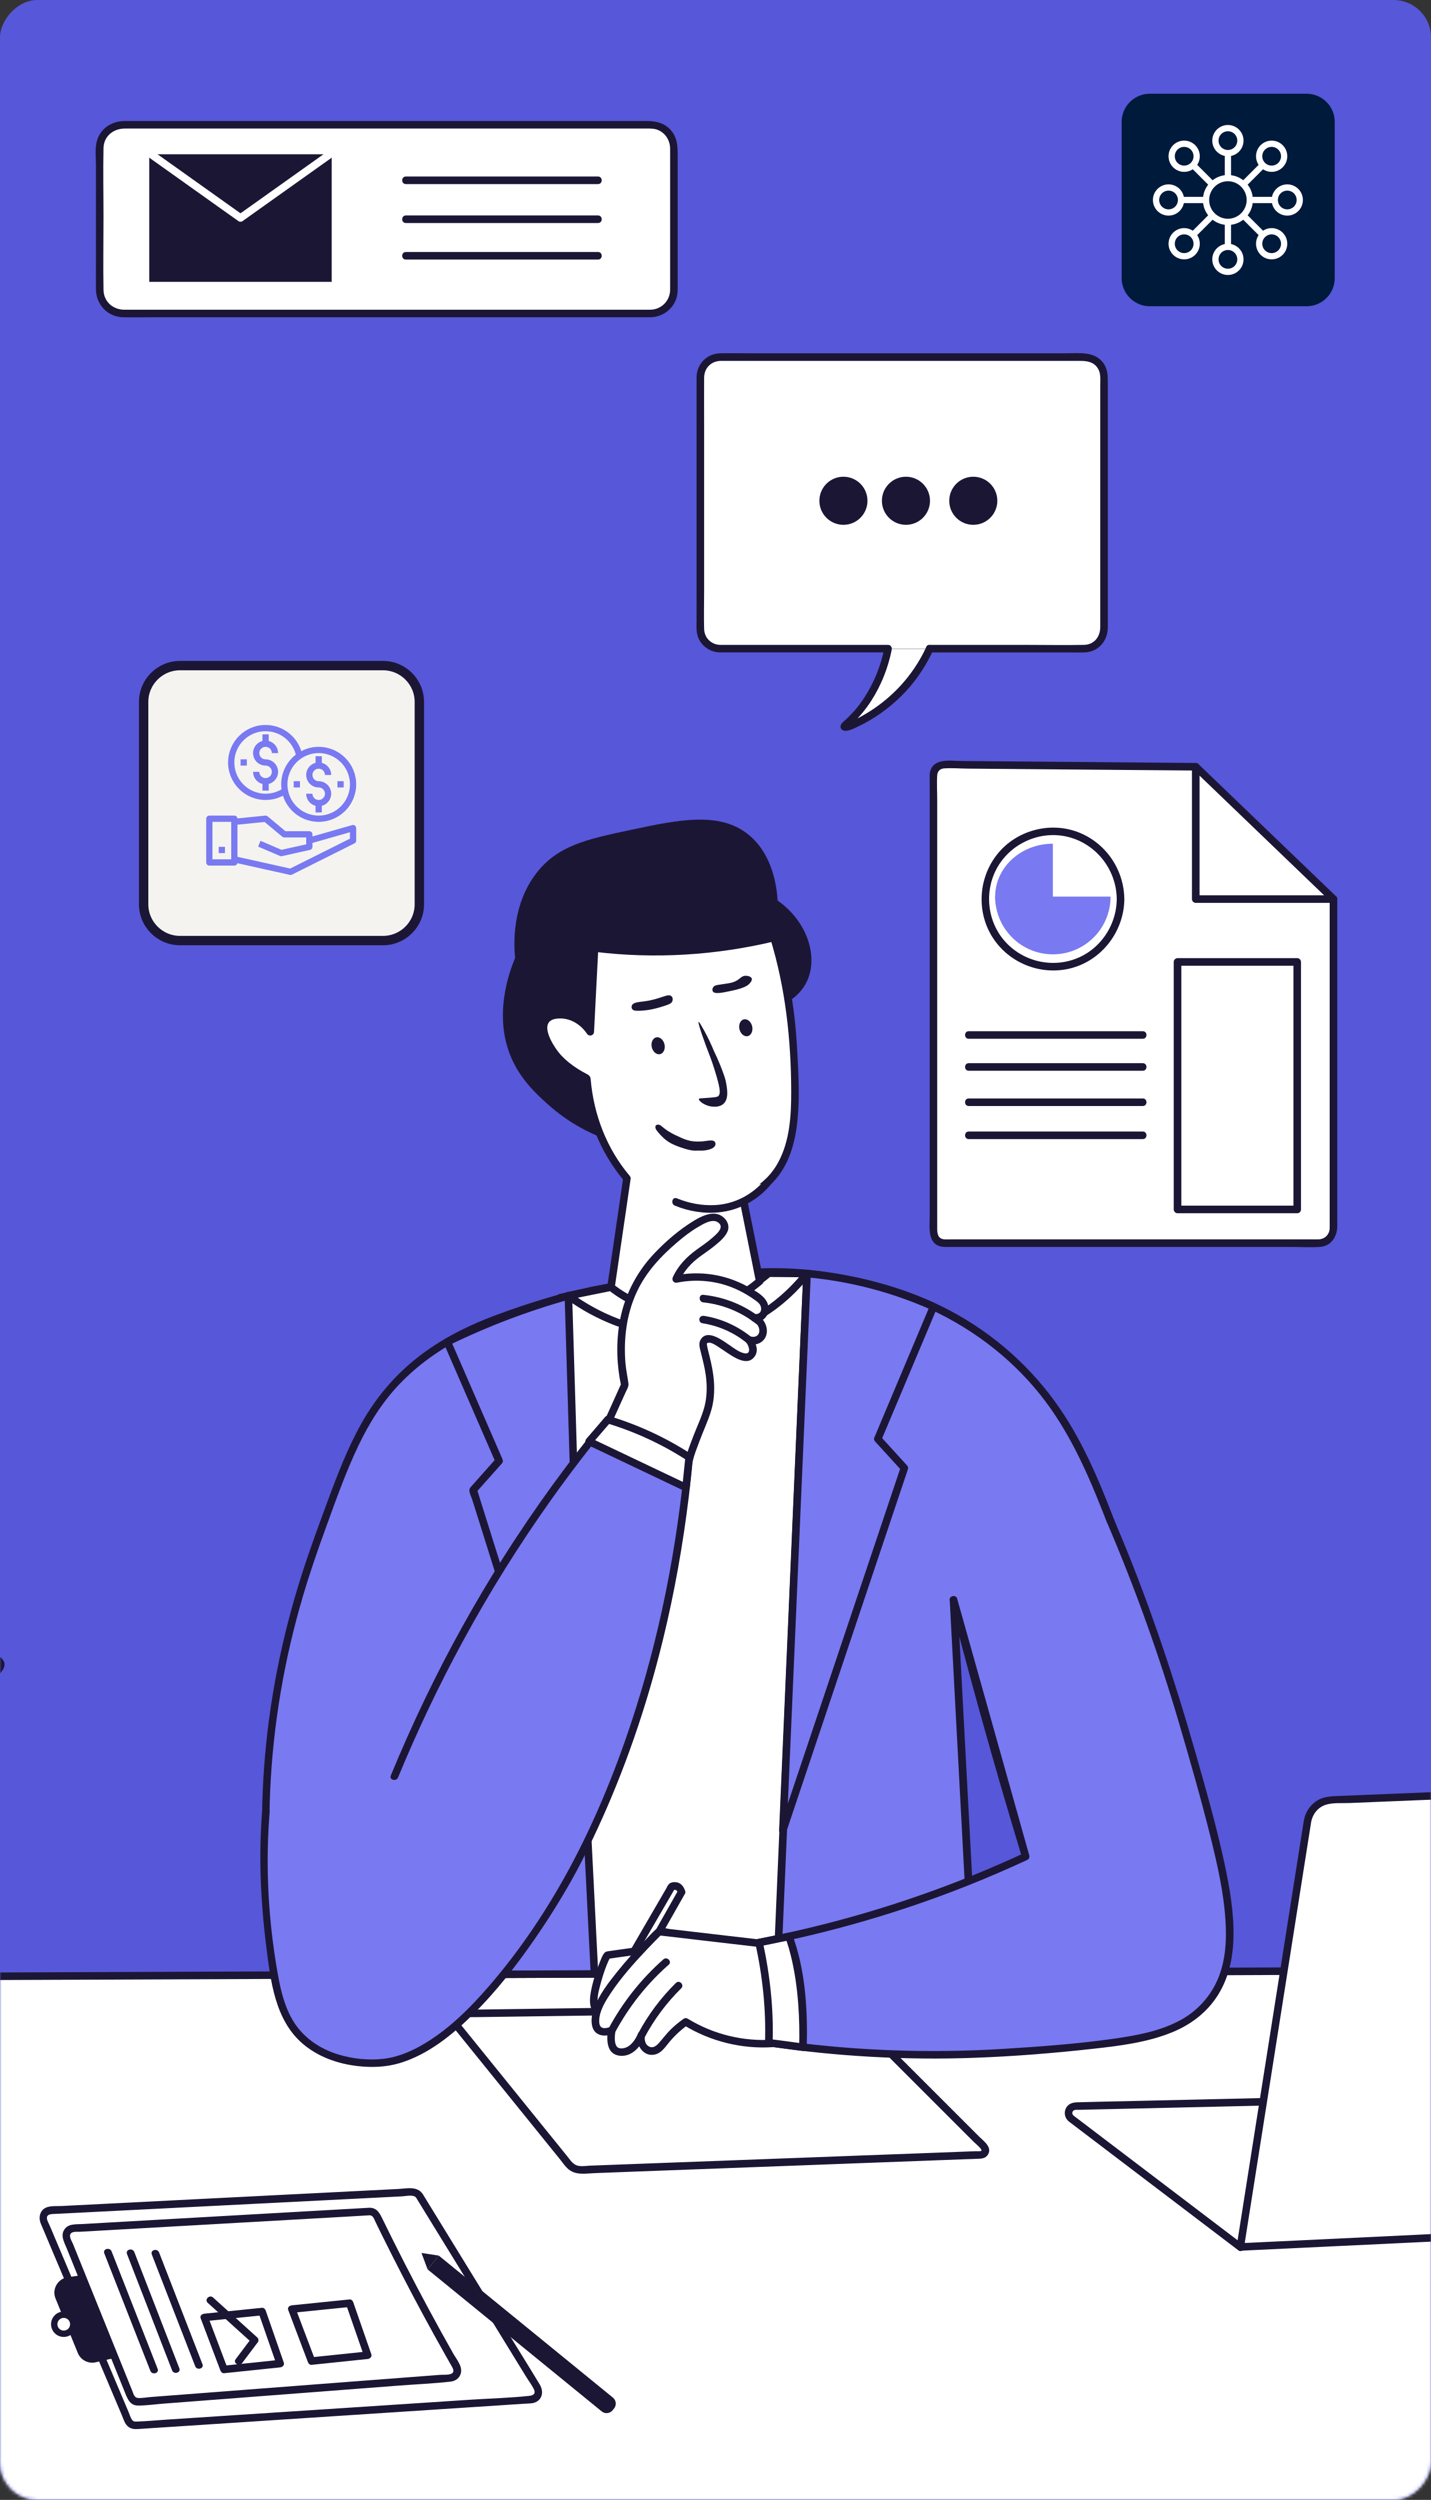 <svg xmlns="http://www.w3.org/2000/svg" xmlns:xlink="http://www.w3.org/1999/xlink" width="458px" height="800px" viewBox="0 0 458 800"><rect x="0" y="0" width="458" height="800" fill="#333333" stroke="none"/><title>Accounting capabilities - Images</title><defs><rect id="path-1" x="0" y="0" width="458" height="800" rx="12"></rect></defs><g id="Page-1" stroke="none" stroke-width="1" fill="none" fill-rule="evenodd"><g id="VODENO---Smart-Contracts---Wesbite-Page---V1---20241002" transform="translate(-113, -7270)"><g id="Group-34" transform="translate(113, 7270)"><g id="Group-32"><g id="Smart-Contract-powered-Ledger---Image-Copy"><mask id="mask-2" fill="white"><use xlink:href="#path-1" transform="translate(229, 400) scale(-1, 1) translate(-229, -400)"></use></mask><use id="Mask" fill="#5757D9" transform="translate(229, 400) scale(-1, 1) translate(-229, -400)" xlink:href="#path-1"></use><g id="Thinking-about-planning-on-workspace" mask="url(#mask-2)"><g transform="translate(-220, 38.724)"><g id="Group" stroke-width="1" fill="none" fill-rule="evenodd"><g transform="translate(0, 590.184)" fill-rule="nonzero" id="Path"><path d="M893.818,180.092 L5.178,180.092 C1.318,180.092 -1.177,176.014 0.565,172.571 C29.092,116.396 57.629,60.221 86.156,4.035 C326.047,3.088 565.949,2.141 805.84,1.194 C836.678,58.284 867.528,115.363 898.366,172.453 C900.237,175.907 897.742,180.092 893.818,180.092 Z" fill="#FFFFFF"></path><g transform="translate(84.987, 0)" fill="#1C1635"><line x1="1.169" y1="4.046" x2="720.853" y2="1.205"></line><path d="M1.169,5.251 C7.621,5.229 14.072,5.197 20.524,5.175 C37.922,5.111 55.33,5.035 72.728,4.971 C98.631,4.874 124.534,4.766 150.437,4.67 C181.824,4.541 213.211,4.422 244.598,4.293 C279.211,4.153 313.823,4.024 348.425,3.884 C383.124,3.744 417.823,3.615 452.521,3.475 C485.102,3.346 517.672,3.217 550.252,3.088 C577.596,2.98 604.94,2.873 632.284,2.765 C652.079,2.69 671.875,2.604 691.681,2.529 C700.993,2.496 710.326,2.582 719.638,2.421 C720.047,2.41 720.455,2.421 720.864,2.421 C722.423,2.41 722.423,-0.011 720.864,0 C714.412,0.022 707.961,0.054 701.509,0.075 C684.111,0.14 666.703,0.215 649.305,0.28 C623.402,0.377 597.499,0.484 571.596,0.581 C540.209,0.71 508.822,0.829 477.435,0.958 C442.823,1.098 408.21,1.227 373.608,1.366 C338.909,1.506 304.21,1.635 269.512,1.775 C236.931,1.904 204.362,2.034 171.781,2.163 C144.437,2.27 117.093,2.378 89.749,2.485 C69.954,2.561 50.158,2.647 30.352,2.722 C21.04,2.754 11.707,2.668 2.395,2.83 C1.987,2.841 1.578,2.83 1.169,2.83 C-0.39,2.841 -0.39,5.261 1.169,5.251 L1.169,5.251 Z"></path></g></g><g transform="translate(61.56, 461.806)" fill-rule="nonzero" id="Path"><g transform="translate(302.661, 140.908)"><path d="M1.654,6.429 C13.719,21.352 25.794,36.276 37.858,51.199 C38.804,52.372 40.245,53.017 41.74,52.964 C84.406,51.371 127.062,49.768 169.728,48.176 C171.029,48.122 171.653,46.54 170.728,45.626 C156.503,31.412 142.288,17.199 128.062,2.986 C126.976,1.899 125.503,1.307 123.976,1.329 C83.74,1.888 43.503,2.437 3.267,2.997 C1.504,3.007 0.547,5.052 1.654,6.429 Z" fill="#FFFFFF"></path><path d="M0.805,7.279 C9.073,17.5 17.342,27.733 25.611,37.954 C27.729,40.579 29.858,43.205 31.977,45.83 C32.923,47.003 33.88,48.176 34.826,49.348 C35.783,50.532 36.675,51.931 37.88,52.877 C40.202,54.707 43.288,54.104 46.03,53.996 C49.245,53.878 52.46,53.76 55.665,53.631 C82.084,52.641 108.503,51.651 134.922,50.661 C141.524,50.414 148.126,50.166 154.739,49.919 C158.04,49.8 161.341,49.671 164.642,49.553 C166.245,49.488 167.857,49.477 169.46,49.37 C170.492,49.295 171.417,48.993 171.986,48.057 C173.427,45.669 170.599,43.743 169.137,42.279 C166.804,39.955 164.481,37.621 162.148,35.296 C157.492,30.638 152.836,25.99 148.18,21.331 C143.524,16.672 138.868,12.024 134.212,7.365 C133.083,6.235 131.944,5.105 130.815,3.965 C129.782,2.943 128.804,1.748 127.535,1.006 C125.051,-0.447 121.89,0.091 119.148,0.124 C105.912,0.307 92.675,0.49 79.449,0.672 C66.213,0.855 52.976,1.038 39.751,1.221 C33.138,1.318 26.514,1.404 19.901,1.501 C16.686,1.544 13.461,1.587 10.245,1.63 C8.633,1.652 7.03,1.673 5.418,1.695 C4.116,1.716 2.665,1.522 1.504,2.243 C-0.109,3.255 -0.453,5.46 0.611,6.988 C1.493,8.258 3.59,7.053 2.697,5.762 C2.095,4.89 2.547,4.202 3.536,4.137 C5.138,4.029 6.762,4.094 8.364,4.072 C11.493,4.029 14.622,3.986 17.751,3.943 C24.009,3.857 30.267,3.771 36.525,3.685 C48.869,3.513 61.202,3.341 73.546,3.169 C85.976,2.997 98.406,2.824 110.836,2.652 C113.965,2.609 117.094,2.566 120.223,2.523 C121.589,2.502 123.03,2.351 124.395,2.48 C125.944,2.62 126.911,3.481 127.965,4.535 C132.374,8.936 136.772,13.336 141.18,17.748 C149.922,26.495 158.675,35.232 167.417,43.979 C167.793,44.356 170.234,46.368 169.89,46.82 C169.675,47.089 168.438,46.971 168.115,46.981 C167.223,47.014 166.331,47.046 165.438,47.078 C162.406,47.196 159.374,47.304 156.331,47.422 C150.083,47.659 143.836,47.885 137.589,48.122 C112.772,49.047 87.965,49.983 63.148,50.908 C56.987,51.134 50.837,51.371 44.675,51.597 C43.353,51.651 41.751,51.952 40.46,51.543 C39.052,51.091 38.245,49.725 37.364,48.638 C35.407,46.217 33.45,43.807 31.493,41.386 C23.729,31.778 15.955,22.181 8.192,12.572 C6.289,10.227 4.396,7.871 2.493,5.525 C1.536,4.363 -0.174,6.084 0.805,7.279 Z" fill="#1C1635"></path></g><g transform="translate(499.227, 68.652)"><g transform="translate(0, 100.72)"><path d="M2.077,8.081 C20.141,21.81 38.216,35.539 56.281,49.268 C80.388,33.247 104.495,17.237 128.603,1.216 C86.861,2.174 45.119,3.131 3.378,4.089 C1.27,4.132 0.399,6.811 2.077,8.081 Z" fill="#FFFFFF"></path><path d="M1.464,9.124 C19.528,22.853 37.603,36.582 55.668,50.312 C55.99,50.559 56.571,50.527 56.893,50.312 C75.646,37.852 94.388,25.393 113.14,12.933 C118.495,9.372 123.85,5.81 129.216,2.26 C130.173,1.625 129.861,-0.021 128.603,0 C110.334,0.42 92.054,0.839 73.786,1.259 C55.603,1.679 37.42,2.088 19.238,2.507 C14.13,2.626 9.023,2.701 3.915,2.862 C2.313,2.916 0.894,3.432 0.249,5.025 C-0.311,6.424 0.098,7.951 1.227,8.941 C2.399,9.963 4.12,8.253 2.937,7.231 C2.517,6.865 2.238,6.413 2.517,5.853 C2.883,5.122 3.775,5.283 4.453,5.272 C6.603,5.219 8.754,5.176 10.904,5.122 C15.206,5.025 19.507,4.928 23.808,4.831 C32.227,4.638 40.646,4.444 49.066,4.25 C66.087,3.863 83.108,3.465 100.119,3.077 C109.614,2.862 119.108,2.647 128.603,2.421 C128.398,1.668 128.194,0.915 127.99,0.162 C109.237,12.621 90.495,25.081 71.743,37.54 C66.388,41.101 61.033,44.663 55.668,48.213 C56.076,48.213 56.485,48.213 56.893,48.213 C38.829,34.484 20.754,20.755 2.689,7.026 C1.453,6.101 0.238,8.199 1.464,9.124 Z" fill="#1C1635"></path></g><g transform="translate(55.003, 0)"><path d="M151.9,142.703 L1.191,149.891 L22.697,13.665 C23.299,9.877 26.482,7.037 30.309,6.876 C76.535,4.982 122.76,3.088 168.975,1.195 C173.997,0.99 177.975,5.391 177.266,10.372 C171.33,52.184 165.405,93.984 159.47,135.796 C158.943,139.615 155.76,142.52 151.9,142.703 Z" fill="#FFFFFF"></path><path d="M151.9,141.488 C146.868,141.724 141.836,141.972 136.803,142.208 C124.814,142.779 112.836,143.349 100.847,143.919 C86.363,144.608 71.879,145.296 57.395,145.996 C44.836,146.598 32.277,147.19 19.718,147.793 C15.568,147.986 11.428,148.191 7.277,148.384 C5.998,148.449 4.718,148.503 3.439,148.567 C2.793,148.6 2.062,148.535 1.428,148.664 C1.353,148.686 1.256,148.675 1.181,148.675 C1.568,149.181 1.955,149.697 2.342,150.203 C2.901,146.652 3.46,143.112 4.019,139.562 C5.406,130.75 6.804,121.948 8.191,113.136 C9.976,101.86 11.75,90.574 13.535,79.298 C15.277,68.237 17.03,57.176 18.772,46.105 C20.062,37.949 21.342,29.793 22.632,21.638 C22.965,19.529 23.299,17.409 23.632,15.3 C23.697,14.891 23.761,14.472 23.826,14.052 C24.277,11.448 25.901,9.243 28.471,8.393 C30.826,7.618 33.718,7.919 36.18,7.812 C39.213,7.683 42.245,7.564 45.277,7.435 C51.17,7.198 57.051,6.951 62.944,6.714 C74.632,6.241 86.32,5.757 98.008,5.283 C121.567,4.315 145.115,3.174 168.685,2.389 C172.782,2.249 176.341,5.337 176.104,9.598 C175.943,12.567 175.287,15.58 174.868,18.517 C174.47,21.347 174.061,24.188 173.663,27.017 C172.007,38.713 170.341,50.398 168.685,62.093 C165.362,85.474 162.051,108.865 158.728,132.245 C158.405,134.483 158.352,136.915 156.911,138.787 C155.728,140.412 153.889,141.348 151.9,141.488 C150.352,141.595 150.341,144.016 151.9,143.908 C155.975,143.618 159.545,140.885 160.513,136.839 C161.19,134.02 161.373,131.008 161.782,128.135 C162.212,125.122 162.631,122.11 163.061,119.097 C164.749,107.229 166.427,95.362 168.115,83.494 C171.524,59.489 174.921,35.485 178.33,11.481 C178.911,7.414 177.739,3.476 174.029,1.259 C172.115,0.119 170.083,-0.075 167.911,0.022 C164.878,0.151 161.846,0.269 158.814,0.398 C146.771,0.893 134.717,1.388 122.674,1.872 C98.578,2.862 74.492,3.841 50.395,4.831 C44.417,5.079 38.438,5.315 32.46,5.563 C30.159,5.66 27.998,5.724 25.955,6.919 C24.256,7.919 22.912,9.469 22.137,11.287 C21.535,12.707 21.385,14.278 21.137,15.795 C20.094,22.369 19.062,28.943 18.019,35.517 C16.342,46.169 14.654,56.821 12.976,67.462 C11.116,79.265 9.245,91.069 7.385,102.872 C5.804,112.889 4.224,122.906 2.643,132.934 C1.804,138.227 0.966,143.532 0.138,148.825 C0.095,149.073 0.062,149.31 0.019,149.557 C-0.099,150.289 0.331,151.128 1.181,151.085 C6.213,150.848 11.245,150.601 16.277,150.364 C28.266,149.794 40.245,149.224 52.234,148.653 C66.718,147.965 81.202,147.276 95.685,146.577 C108.244,145.974 120.803,145.382 133.363,144.78 C139.449,144.489 145.567,144.339 151.653,143.908 C151.739,143.898 151.825,143.898 151.9,143.898 C153.448,143.844 153.459,141.412 151.9,141.488 Z" fill="#1C1635"></path></g></g><g transform="translate(60.757, 0)"><g transform="translate(76.69, 19.212)"><path d="M21.224,12.729 C21.708,15.677 9.3,23.252 4.095,19.152 C2.052,17.549 1.751,14.666 1.396,11.341 C1.042,8.016 1.063,2.152 3.439,1.324 C4.343,1.012 5.418,1.474 5.676,1.582 C7.493,2.367 7.396,4.024 8.601,4.25 C9.869,4.498 10.321,2.733 12.912,2.217 C13.493,2.098 14.708,1.883 15.418,2.561 C15.783,2.905 15.891,3.379 15.955,3.895 C16.267,6.693 14.547,8.059 15.181,9.167 C15.697,10.061 16.955,9.426 19.031,10.631 C19.676,11.018 21.074,11.825 21.224,12.729 Z" fill="#7979F2"></path><path d="M20.009,12.729 C20.02,12.783 20.02,13.073 20.031,12.912 C20.041,12.75 19.998,13.052 19.966,13.116 C20.052,12.955 19.73,13.514 19.633,13.643 C19.3,14.106 18.622,14.73 18.084,15.161 C16.611,16.344 14.891,17.302 13.138,17.99 C9.762,19.324 4.74,20.271 3.364,15.828 C2.611,13.396 2.439,10.631 2.45,8.102 C2.45,6.951 2.504,5.778 2.751,4.648 C2.891,4.014 3.095,2.916 3.697,2.55 C4.568,2.023 5.783,2.981 6.257,3.659 C6.859,4.53 7.429,5.369 8.59,5.477 C9.558,5.563 10.235,5.068 10.966,4.509 C11.794,3.874 12.676,3.411 13.74,3.325 C14.654,3.261 14.773,3.691 14.783,4.552 C14.783,5.24 14.622,5.897 14.396,6.542 C14.041,7.543 13.547,8.608 14.074,9.652 C14.601,10.695 15.601,10.824 16.633,11.04 C17.568,11.223 19.773,11.965 20.063,13.052 C20.472,14.558 22.805,13.912 22.396,12.406 C22.02,11.029 20.676,10.147 19.482,9.512 C18.783,9.135 18.052,8.855 17.278,8.705 C17.041,8.662 16.794,8.629 16.558,8.576 C16.504,8.565 16.289,8.5 16.214,8.5 C15.805,8.543 16.246,8.382 16.224,8.565 C16.192,8.759 16.321,8.425 16.267,8.479 C16.386,8.35 16.439,7.962 16.504,7.779 C16.719,7.198 16.945,6.617 17.052,6.004 C17.343,4.487 17.353,2.443 15.945,1.453 C14.74,0.603 13.02,0.818 11.708,1.302 C11.085,1.528 10.493,1.84 9.955,2.238 C9.611,2.486 9.203,2.916 8.837,3.067 C8.859,3.056 8.73,3.002 8.837,3.088 C8.719,3.002 8.644,2.884 8.558,2.766 C8.138,2.195 7.794,1.614 7.246,1.152 C6.16,0.259 4.482,-0.279 3.106,0.151 C0.654,0.926 0.235,4.25 0.074,6.402 C-0.141,9.307 0.128,12.374 0.697,15.236 C1.246,17.947 2.687,20.314 5.429,21.175 C7.601,21.864 10.042,21.509 12.181,20.863 C14.74,20.099 17.192,18.851 19.31,17.216 C20.59,16.226 22.644,14.558 22.407,12.707 C22.246,11.201 19.826,11.179 20.009,12.729 Z" fill="#1C1635"></path></g></g></g><g transform="translate(250.602, 0)" fill-rule="nonzero"><g transform="translate(266.897, 204.69)"><g><g id="Path"><path d="M129.277,44.301 L129.277,149.701 C129.277,152.305 127.17,154.413 124.567,154.413 L4.783,154.413 C2.837,154.413 1.256,152.832 1.256,150.884 L1.256,4.631 C1.256,2.758 2.783,1.252 4.643,1.263 C31.493,1.489 58.342,1.715 85.191,1.941" fill="#FFFFFF"></path><path d="M128.073,44.301 C128.073,47.529 128.073,50.757 128.073,53.984 C128.073,61.871 128.073,69.758 128.073,77.644 C128.073,87.35 128.073,97.055 128.073,106.76 C128.073,115.582 128.073,124.405 128.073,133.228 C128.073,138.317 128.073,143.406 128.073,148.496 C128.073,148.872 128.084,149.238 128.073,149.615 C128.008,151.616 126.589,153.112 124.567,153.198 C123.729,153.23 122.869,153.198 122.03,153.198 C116.557,153.198 111.084,153.198 105.6,153.198 C96.922,153.198 88.245,153.198 79.578,153.198 C69.815,153.198 60.062,153.198 50.299,153.198 C41.546,153.198 32.805,153.198 24.052,153.198 C18.536,153.198 13.009,153.198 7.493,153.198 C6.6,153.198 5.686,153.251 4.794,153.198 C2.74,153.068 2.461,151.444 2.461,149.862 C2.461,145.838 2.461,141.814 2.461,137.79 C2.461,130.42 2.461,123.05 2.461,115.679 C2.461,106.394 2.461,97.098 2.461,87.812 C2.461,77.989 2.461,68.165 2.461,58.342 C2.461,49.519 2.461,40.686 2.461,31.863 C2.461,25.418 2.461,18.973 2.461,12.539 C2.461,9.935 2.289,7.256 2.461,4.652 C2.547,3.393 3.396,2.576 4.643,2.489 C7.117,2.307 9.686,2.533 12.16,2.554 C17.084,2.597 22.009,2.64 26.923,2.683 C36.772,2.769 46.611,2.845 56.46,2.931 C66.041,3.006 75.611,3.092 85.191,3.167 C86.75,3.178 86.75,0.757 85.191,0.746 C65.148,0.574 45.095,0.413 25.052,0.241 C20.041,0.198 15.03,0.155 10.02,0.112 C6.579,0.079 1.246,-0.9 0.17,3.598 C-0.045,4.491 0.052,5.502 0.052,6.417 C0.052,11 0.052,15.584 0.052,20.167 C0.052,28.032 0.052,35.898 0.052,43.763 C0.052,53.393 0.052,63.033 0.052,72.663 C0.052,82.508 0.052,92.363 0.052,102.208 C0.052,110.848 0.052,119.499 0.052,128.139 C0.052,134.024 0.052,139.899 0.052,145.784 C0.052,149.399 -0.787,154.994 4.267,155.586 C5.181,155.694 6.127,155.629 7.041,155.629 C9.203,155.629 11.353,155.629 13.514,155.629 C20.923,155.629 28.321,155.629 35.729,155.629 C45.385,155.629 55.03,155.629 64.686,155.629 C74.299,155.629 83.912,155.629 93.525,155.629 C100.944,155.629 108.363,155.629 115.783,155.629 C118.815,155.629 121.922,155.834 124.955,155.618 C128.61,155.36 130.503,152.272 130.503,148.915 C130.503,147.151 130.503,145.375 130.503,143.611 C130.503,136.381 130.503,129.139 130.503,121.909 C130.503,112.182 130.503,102.445 130.503,92.719 C130.503,83.401 130.503,74.094 130.503,64.776 C130.503,58.794 130.503,52.812 130.503,46.819 C130.503,45.979 130.503,45.151 130.503,44.312 C130.492,42.741 128.073,42.741 128.073,44.301 L128.073,44.301 Z" fill="#1C1635"></path></g><g transform="translate(83.984, 0.759)" id="Path"><path d="M1.218,1.192 L1.218,43.541 L45.304,43.541 C30.605,29.425 15.906,15.308 1.218,1.192 Z" fill="#FFFFFF"></path><path d="M0.003,1.192 C0.003,13.565 0.003,25.939 0.003,38.323 C0.003,40.066 0.003,41.809 0.003,43.541 C0.003,44.198 0.562,44.757 1.218,44.757 C14.1,44.757 26.982,44.757 39.863,44.757 C41.68,44.757 43.487,44.757 45.304,44.757 C46.336,44.757 46.917,43.423 46.164,42.691 C31.465,28.575 16.777,14.458 2.078,0.342 C0.96,-0.734 -0.76,0.977 0.369,2.053 C15.068,16.169 29.756,30.286 44.455,44.402 C44.745,43.714 45.024,43.025 45.315,42.336 C32.433,42.336 19.551,42.336 6.67,42.336 C4.853,42.336 3.046,42.336 1.229,42.336 C1.638,42.745 2.035,43.143 2.444,43.552 C2.444,31.179 2.444,18.805 2.444,6.421 C2.444,4.678 2.444,2.935 2.444,1.203 C2.423,-0.368 0.003,-0.368 0.003,1.192 Z" fill="#1C1635"></path></g><g transform="translate(78.159, 63.205)"><rect id="Rectangle" fill="#FFFFFF" x="1.215" y="1.205" width="38.301" height="79.201"></rect><path d="M39.527,79.201 C28.333,79.201 17.14,79.201 5.957,79.201 C4.376,79.201 2.806,79.201 1.226,79.201 C1.634,79.609 2.032,80.008 2.441,80.416 C2.441,71.454 2.441,62.48 2.441,53.518 C2.441,39.337 2.441,25.166 2.441,10.985 C2.441,7.725 2.441,4.476 2.441,1.216 C2.032,1.625 1.634,2.023 1.226,2.432 C12.419,2.432 23.613,2.432 34.795,2.432 C36.376,2.432 37.946,2.432 39.527,2.432 C39.118,2.023 38.72,1.625 38.312,1.216 C38.312,10.178 38.312,19.152 38.312,28.115 C38.312,42.296 38.312,56.466 38.312,70.647 C38.312,73.907 38.312,77.156 38.312,80.416 C38.312,81.977 40.731,81.977 40.731,80.416 C40.731,71.454 40.731,62.48 40.731,53.518 C40.731,39.337 40.731,25.166 40.731,10.985 C40.731,7.725 40.731,4.476 40.731,1.216 C40.731,0.559 40.172,0 39.516,0 C28.322,0 17.129,0 5.946,0 C4.366,0 2.796,0 1.215,0 C0.559,0 0,0.559 0,1.216 C0,10.178 0,19.152 0,28.115 C0,42.296 0,56.466 0,70.647 C0,73.907 0,77.156 0,80.416 C0,81.073 0.559,81.632 1.215,81.632 C12.409,81.632 23.602,81.632 34.785,81.632 C36.365,81.632 37.935,81.632 39.516,81.632 C41.086,81.621 41.086,79.201 39.527,79.201 Z" id="Path" fill="#1C1635"></path></g><path d="M12.547,89.007 C18.837,89.007 25.127,89.007 31.417,89.007 C41.396,89.007 51.374,89.007 61.353,89.007 C63.665,89.007 65.966,89.007 68.267,89.007 C69.826,89.007 69.826,86.586 68.267,86.586 C61.976,86.586 55.686,86.586 49.396,86.586 C39.417,86.586 29.439,86.586 19.461,86.586 C17.149,86.586 14.848,86.586 12.547,86.586 C10.988,86.586 10.988,89.007 12.547,89.007 L12.547,89.007 Z" id="Path" fill="#1C1635"></path><path d="M12.547,99.239 C18.837,99.239 25.127,99.239 31.417,99.239 C41.396,99.239 51.374,99.239 61.353,99.239 C63.665,99.239 65.966,99.239 68.267,99.239 C69.826,99.239 69.826,96.818 68.267,96.818 C61.976,96.818 55.686,96.818 49.396,96.818 C39.417,96.818 29.439,96.818 19.461,96.818 C17.149,96.818 14.848,96.818 12.547,96.818 C10.988,96.818 10.988,99.239 12.547,99.239 L12.547,99.239 Z" id="Path" fill="#1C1635"></path><path d="M12.547,110.525 C18.837,110.525 25.127,110.525 31.417,110.525 C41.396,110.525 51.374,110.525 61.353,110.525 C63.665,110.525 65.966,110.525 68.267,110.525 C69.826,110.525 69.826,108.105 68.267,108.105 C61.976,108.105 55.686,108.105 49.396,108.105 C39.417,108.105 29.439,108.105 19.461,108.105 C17.149,108.105 14.848,108.105 12.547,108.105 C10.988,108.105 10.988,110.525 12.547,110.525 L12.547,110.525 Z" id="Path" fill="#1C1635"></path><path d="M12.547,121.113 C18.837,121.113 25.127,121.113 31.417,121.113 C41.396,121.113 51.374,121.113 61.353,121.113 C63.665,121.113 65.966,121.113 68.267,121.113 C69.826,121.113 69.826,118.692 68.267,118.692 C61.976,118.692 55.686,118.692 49.396,118.692 C39.417,118.692 29.439,118.692 19.461,118.692 C17.149,118.692 14.848,118.692 12.547,118.692 C10.988,118.692 10.988,121.113 12.547,121.113 L12.547,121.113 Z" id="Path" fill="#1C1635"></path></g><g transform="translate(16.665, 21.436)"><g><ellipse id="Oval" fill="#FFFFFF" cx="22.806" cy="22.864" rx="21.656" ry="21.67"></ellipse><path d="M43.258,22.864 C43.183,31.343 37.871,39.176 29.839,42.081 C21.742,45.007 12.559,42.511 7.054,35.905 C1.548,29.309 0.871,19.615 5.312,12.277 C9.731,4.961 18.516,1.076 26.903,2.798 C36.365,4.767 43.172,13.235 43.258,22.864 C43.269,24.425 45.688,24.425 45.677,22.864 C45.591,13.31 39.624,4.692 30.656,1.367 C21.677,-1.958 11.151,0.937 5.129,8.371 C-0.882,15.795 -1.731,26.447 3.226,34.657 C8.161,42.834 17.828,47.084 27.193,45.319 C37.871,43.297 45.591,33.645 45.688,22.864 C45.688,21.304 43.269,21.304 43.258,22.864 Z" id="Path" fill="#1C1635"></path></g><g transform="translate(4.339, 5.149)" fill="#7979F2" id="Path"><path d="M36.94,35.399 L0.005,35.399 L0.005,35.399 C0.005,25.199 8.272,16.927 18.465,16.927 L18.465,16.927 C28.673,16.913 36.94,25.185 36.94,35.399 L36.94,35.399 Z" transform="translate(18.473, 26.163) scale(1, -1) translate(-18.473, -26.163)"></path><path d="M26.169,26.169 L-7.696,26.169 L-7.696,26.169 C-7.696,15.969 -0.116,7.696 9.23,7.696 L9.23,7.696 C18.589,7.682 26.169,15.954 26.169,26.169 L26.169,26.169 Z" transform="translate(9.236, 16.933) scale(1, -1) rotate(-90) translate(-9.236, -16.933)"></path></g></g></g><g id="Path"><path d="M177.594,61.592 L8.789,61.592 C4.66,61.592 1.305,58.235 1.305,54.103 L1.305,8.688 C1.305,4.556 4.66,1.199 8.789,1.199 L177.594,1.199 C181.723,1.199 185.078,4.556 185.078,8.688 L185.078,54.103 C185.078,58.246 181.723,61.592 177.594,61.592 Z" fill="#FFFFFF"></path><path d="M177.594,60.387 C175.003,60.387 172.422,60.387 169.831,60.387 C163.046,60.387 156.261,60.387 149.487,60.387 C139.971,60.387 130.466,60.387 120.95,60.387 C110.176,60.387 99.401,60.387 88.627,60.387 C78.014,60.387 67.402,60.387 56.8,60.387 C47.907,60.387 39.025,60.387 30.133,60.387 C24.391,60.387 18.638,60.387 12.897,60.387 C11.66,60.387 10.423,60.387 9.187,60.387 C5.499,60.376 2.585,57.772 2.52,53.996 C2.391,46.249 2.52,38.481 2.52,30.734 C2.52,23.396 2.37,16.047 2.52,8.709 C2.606,4.857 5.682,2.415 9.348,2.415 C10.682,2.415 12.026,2.415 13.359,2.415 C19.262,2.415 25.165,2.415 31.068,2.415 C40.058,2.415 49.047,2.415 58.025,2.415 C68.627,2.415 79.229,2.415 89.832,2.415 C100.627,2.415 111.423,2.415 122.218,2.415 C131.649,2.415 141.079,2.415 150.509,2.415 C157.154,2.415 163.788,2.415 170.433,2.415 C172.25,2.415 174.068,2.415 175.885,2.415 C177.078,2.415 178.293,2.34 179.444,2.684 C182.175,3.512 183.842,6.041 183.874,8.838 C183.885,9.753 183.874,10.657 183.874,11.571 C183.874,15.8 183.874,20.028 183.874,24.267 C183.874,33.553 183.874,42.838 183.874,52.124 C183.874,52.78 183.885,53.436 183.874,54.082 C183.799,57.579 181.078,60.301 177.594,60.387 C176.035,60.43 176.035,62.851 177.594,62.808 C181.293,62.722 184.573,60.462 185.82,56.933 C186.272,55.653 186.293,54.34 186.293,53.017 C186.293,49.391 186.293,45.765 186.293,42.139 C186.293,32.197 186.293,22.255 186.293,12.314 C186.293,8.946 186.508,5.686 184.1,2.931 C182.175,0.726 179.465,0.005 176.67,0.005 C172.379,0.005 168.089,0.005 163.799,0.005 C155.681,0.005 147.573,0.005 139.455,0.005 C129.079,0.005 118.692,0.005 108.315,0.005 C97.229,0.005 86.143,0.005 75.047,0.005 C64.842,0.005 54.649,0.005 44.445,0.005 C36.606,0.005 28.767,0.005 20.929,0.005 C17.047,0.005 13.176,-0.006 9.294,0.005 C5.294,0.016 1.649,2.254 0.456,6.213 C-0.286,8.677 0.101,11.722 0.101,14.25 C0.101,24.429 0.101,34.607 0.101,44.786 C0.101,47.798 0.079,50.8 0.101,53.813 C0.133,58.773 3.854,62.722 8.864,62.808 C11.993,62.862 15.133,62.808 18.273,62.808 C25.606,62.808 32.939,62.808 40.283,62.808 C50.219,62.808 60.154,62.808 70.09,62.808 C81.154,62.808 92.208,62.808 103.272,62.808 C113.864,62.808 124.455,62.808 135.046,62.808 C143.605,62.808 152.165,62.808 160.734,62.808 C165.713,62.808 170.681,62.808 175.659,62.808 C176.315,62.808 176.971,62.808 177.627,62.808 C179.154,62.808 179.154,60.387 177.594,60.387 Z" fill="#1C1635"></path></g><g transform="translate(98.125, 17.767)" fill="#1C1635" id="Path"><path d="M1.165,2.421 C8.079,2.421 14.982,2.421 21.896,2.421 C32.961,2.421 44.025,2.421 55.09,2.421 C57.617,2.421 60.154,2.421 62.681,2.421 C64.24,2.421 64.24,0 62.681,0 C55.767,0 48.864,0 41.95,0 C30.886,0 19.821,0 8.757,0 C6.23,0 3.692,0 1.165,0 C-0.383,0 -0.394,2.421 1.165,2.421 L1.165,2.421 Z"></path><path d="M1.165,14.88 C8.079,14.88 14.982,14.88 21.896,14.88 C32.961,14.88 44.025,14.88 55.09,14.88 C57.617,14.88 60.154,14.88 62.681,14.88 C64.24,14.88 64.24,12.459 62.681,12.459 C55.767,12.459 48.864,12.459 41.95,12.459 C30.886,12.459 19.821,12.459 8.757,12.459 C6.23,12.459 3.692,12.459 1.165,12.459 C-0.383,12.459 -0.394,14.88 1.165,14.88 L1.165,14.88 Z"></path><path d="M1.165,26.576 C8.079,26.576 14.982,26.576 21.896,26.576 C32.961,26.576 44.025,26.576 55.09,26.576 C57.617,26.576 60.154,26.576 62.681,26.576 C64.24,26.576 64.24,24.155 62.681,24.155 C55.767,24.155 48.864,24.155 41.95,24.155 C30.886,24.155 19.821,24.155 8.757,24.155 C6.23,24.155 3.692,24.155 1.165,24.155 C-0.383,24.155 -0.394,26.576 1.165,26.576 L1.165,26.576 Z"></path></g><g transform="translate(192.313, 74.276)"><path d="M74.604,93.368 C70.722,93.368 66.84,93.368 62.948,93.368 C62.4,93.368 61.851,93.368 61.303,93.368 C59.744,93.368 59.744,95.789 61.303,95.789 C65.185,95.789 69.066,95.789 72.959,95.789 C73.507,95.789 74.056,95.789 74.604,95.789 C76.163,95.789 76.163,93.368 74.604,93.368 L74.604,93.368 Z" id="Path" fill="#1C1635"></path><g id="Path"><path d="M61.303,94.584 L7.54,94.584 C4.056,94.584 1.239,91.765 1.239,88.279 L1.239,7.594 C1.239,4.107 4.056,1.288 7.54,1.288 L124.141,1.288 C127.625,1.288 130.442,4.107 130.442,7.594 L130.442,88.279 C130.442,91.765 127.625,94.584 124.141,94.584 L74.604,94.584" fill="#FFFFFF"></path><path d="M61.303,93.368 C56.034,93.368 50.765,93.368 45.507,93.368 C36.292,93.368 27.088,93.368 17.873,93.368 C14.948,93.368 12.013,93.368 9.088,93.368 C8.583,93.368 8.077,93.379 7.561,93.368 C4.712,93.293 2.518,91.119 2.443,88.268 C2.336,84.244 2.443,80.199 2.443,76.164 C2.443,67.384 2.443,58.594 2.443,49.814 C2.443,40.7 2.443,31.598 2.443,22.485 C2.443,17.611 2.411,12.737 2.443,7.873 C2.465,4.796 4.68,2.526 7.776,2.494 C8.981,2.483 10.196,2.494 11.4,2.494 C17.314,2.494 23.228,2.494 29.142,2.494 C37.991,2.494 46.83,2.494 55.679,2.494 C65.238,2.494 74.797,2.494 84.357,2.494 C92.572,2.494 100.776,2.494 108.991,2.494 C113.636,2.494 118.292,2.494 122.937,2.494 C125.184,2.494 127.378,2.902 128.593,5.119 C129.421,6.614 129.227,8.401 129.227,10.047 C129.227,16.642 129.227,23.238 129.227,29.833 C129.227,39.28 129.227,48.738 129.227,58.185 C129.227,66.071 129.227,73.958 129.227,81.845 C129.227,83.771 129.227,85.686 129.227,87.612 C129.227,90.732 127.345,93.304 124.012,93.368 C117.754,93.487 111.475,93.368 105.217,93.368 C96.561,93.368 87.916,93.368 79.26,93.368 C77.701,93.368 76.152,93.368 74.593,93.368 C73.034,93.368 73.034,95.789 74.593,95.789 C80.378,95.789 86.163,95.789 91.948,95.789 C100.926,95.789 109.894,95.789 118.872,95.789 C120.625,95.789 122.378,95.832 124.13,95.789 C128.625,95.681 131.625,92.109 131.647,87.762 C131.668,82.383 131.647,77.003 131.647,71.634 C131.647,62.209 131.647,52.794 131.647,43.369 C131.647,34.686 131.647,26.003 131.647,17.309 C131.647,14.727 131.647,12.145 131.647,9.563 C131.647,7.346 131.656,5.237 130.302,3.301 C127.485,-0.724 122.378,0.062 118.12,0.062 C111.367,0.062 104.625,0.062 97.873,0.062 C88.486,0.062 79.098,0.062 69.722,0.062 C60.077,0.062 50.432,0.062 40.787,0.062 C33.12,0.062 25.454,0.062 17.798,0.062 C14.4,0.062 10.991,-0.013 7.594,0.062 C3.303,0.148 0.056,3.505 0.024,7.776 C0.013,9.369 0.024,10.961 0.024,12.554 C0.024,20.236 0.024,27.918 0.024,35.6 C0.024,45.295 0.024,54.989 0.024,64.673 C0.024,71.602 0.024,78.52 0.024,85.449 C0.024,86.945 -0.105,88.569 0.239,90.033 C0.97,93.185 3.798,95.499 6.991,95.757 C7.561,95.8 8.142,95.778 8.723,95.778 C16.088,95.778 23.454,95.778 30.819,95.778 C39.486,95.778 48.152,95.778 56.819,95.778 C58.314,95.778 59.819,95.778 61.314,95.778 C62.862,95.789 62.862,93.368 61.303,93.368 L61.303,93.368 Z" fill="#1C1635"></path></g><g transform="translate(46.1, 93.411)" id="Path"><path d="M28.504,1.238 C26.816,4.907 23.676,10.609 18.053,16 C10.676,23.069 1.655,26.899 1.193,26.221 C0.967,25.877 3.02,24.661 5.967,21.121 C6.73,20.196 9.838,16.376 12.354,10.534 C13.343,8.231 14.461,5.089 15.203,1.238" fill="#FFFFFF"></path><path d="M27.461,0.624 C23.192,9.867 16.182,17.398 7.354,22.445 C5.848,23.305 4.3,24.145 2.666,24.736 C2.408,24.833 2.15,24.908 1.891,24.984 C1.73,25.038 1.386,25.199 1.537,25.081 C1.558,25.059 2.827,26.49 2.236,26.684 C2.44,26.619 2.719,26.21 2.881,26.06 C5.537,23.585 7.881,20.895 9.848,17.829 C13.031,12.869 15.225,7.327 16.375,1.55 C16.676,0.033 14.343,-0.624 14.042,0.904 C12.913,6.617 10.752,12.029 7.569,16.903 C6.58,18.42 5.504,19.862 4.3,21.207 C3.494,22.111 2.633,22.983 1.752,23.811 C1.257,24.274 0.601,24.736 0.246,25.328 C-0.496,26.576 0.558,27.588 1.816,27.458 C3.193,27.319 4.58,26.587 5.805,25.995 C10.752,23.628 15.386,20.314 19.3,16.484 C23.59,12.288 27.053,7.274 29.569,1.84 C30.203,0.441 28.117,-0.785 27.461,0.624 L27.461,0.624 Z" fill="#1C1635"></path></g><g transform="translate(39.33, 39.559)" fill="#1C1635" id="Oval"><ellipse cx="7.697" cy="7.697" rx="7.697" ry="7.697"></ellipse><ellipse cx="27.709" cy="7.697" rx="7.697" ry="7.697"></ellipse><ellipse cx="49.26" cy="7.697" rx="7.697" ry="7.697"></ellipse></g></g><g transform="translate(14.725, 8.182)"><rect id="Rectangle" fill="#1C1635" x="1.226" y="1.205" width="60.828" height="43.285"></rect><path d="M62.053,43.285 C55.172,43.285 48.29,43.285 41.408,43.285 C30.537,43.285 19.667,43.285 8.796,43.285 C6.269,43.285 3.742,43.285 1.226,43.285 C1.634,43.694 2.032,44.092 2.441,44.501 C2.441,31.848 2.441,19.184 2.441,6.531 C2.441,4.756 2.441,2.98 2.441,1.216 C2.032,1.625 1.634,2.023 1.226,2.432 C8.107,2.432 14.989,2.432 21.871,2.432 C32.742,2.432 43.613,2.432 54.484,2.432 C57.01,2.432 59.537,2.432 62.053,2.432 C61.645,2.023 61.247,1.625 60.838,1.216 C60.838,13.869 60.838,26.533 60.838,39.186 C60.838,40.961 60.838,42.737 60.838,44.501 C60.838,46.061 63.258,46.061 63.258,44.501 C63.258,31.848 63.258,19.184 63.258,6.531 C63.258,4.756 63.258,2.98 63.258,1.216 C63.258,0.559 62.699,0 62.043,0 C55.161,0 48.279,0 41.398,0 C30.527,0 19.656,0 8.785,0 C6.258,0 3.731,0 1.215,0 C0.559,0 0,0.559 0,1.216 C0,13.869 0,26.533 0,39.186 C0,40.961 0,42.737 0,44.501 C0,45.158 0.559,45.717 1.215,45.717 C8.097,45.717 14.978,45.717 21.86,45.717 C32.731,45.717 43.602,45.717 54.473,45.717 C57,45.717 59.527,45.717 62.043,45.717 C63.613,45.706 63.613,43.285 62.053,43.285 Z" id="Path" fill="#FFFFFF"></path></g><path d="M15.337,10.431 C24.219,16.747 33.101,23.073 41.982,29.389 C43.24,30.282 44.499,31.175 45.757,32.068 C46.079,32.294 46.66,32.294 46.982,32.068 C55.864,25.752 64.746,19.426 73.627,13.11 C74.885,12.217 76.143,11.324 77.402,10.431 C78.337,9.764 78.068,8.171 76.789,8.171 C69.907,8.171 63.025,8.171 56.144,8.171 C45.273,8.171 34.402,8.171 23.531,8.171 C21.004,8.171 18.477,8.171 15.961,8.171 C14.402,8.171 14.402,10.592 15.961,10.592 C22.843,10.592 29.724,10.592 36.606,10.592 C47.477,10.592 58.348,10.592 69.219,10.592 C71.746,10.592 74.273,10.592 76.789,10.592 C76.584,9.839 76.38,9.086 76.176,8.333 C67.294,14.648 58.412,20.975 49.531,27.291 C48.273,28.184 47.015,29.077 45.757,29.97 C46.165,29.97 46.574,29.97 46.982,29.97 C38.101,23.654 29.219,17.328 20.337,11.012 C19.079,10.119 17.821,9.226 16.563,8.333 C15.284,7.44 14.079,9.538 15.337,10.431 Z" id="Path" fill="#FFFFFF"></path></g><g transform="translate(232.687, 661.525)" fill-rule="nonzero"><g><g id="Path"><path d="M121.521,2.405 C134.112,22.901 146.703,43.387 159.295,63.884 C160.262,65.455 159.209,67.499 157.37,67.618 C115.177,70.383 72.973,73.148 30.779,75.913 C29.736,75.978 28.769,75.386 28.36,74.418 C19.349,53.114 10.339,31.81 1.328,10.506 C0.661,8.936 1.758,7.182 3.468,7.096 C42.08,5.148 80.704,3.19 119.316,1.243 C120.198,1.2 121.048,1.641 121.521,2.405 Z" fill="#FFFFFF"></path><path d="M120.478,3.018 C127.198,13.95 133.908,24.881 140.628,35.802 C143.983,41.268 147.349,46.734 150.703,52.199 C152.381,54.932 154.058,57.665 155.736,60.398 C156.553,61.722 157.617,63.077 158.252,64.498 C158.8,65.735 157.972,66.327 156.832,66.445 C150.445,67.144 143.94,67.284 137.521,67.715 C131.08,68.134 124.65,68.554 118.209,68.984 C105.338,69.824 92.456,70.674 79.586,71.513 C66.715,72.352 53.833,73.202 40.962,74.041 C37.747,74.256 34.521,74.558 31.306,74.676 C30.478,74.708 29.962,74.751 29.478,73.987 C29.08,73.363 28.844,72.535 28.554,71.846 C27.93,70.372 27.306,68.898 26.683,67.424 C24.188,61.528 21.693,55.621 19.199,49.725 C14.21,37.922 9.22,26.129 4.22,14.326 C3.909,13.584 3.597,12.852 3.285,12.11 C2.995,11.421 2.489,10.593 2.36,9.85 C2.059,8.172 3.962,8.29 5.059,8.225 C8.274,8.064 11.5,7.903 14.715,7.741 C21.156,7.418 27.586,7.096 34.027,6.762 C59.768,5.46 85.51,4.158 111.263,2.856 C112.876,2.77 114.478,2.695 116.091,2.609 C117.22,2.555 119.693,1.953 120.478,3.018 C121.381,4.266 123.488,3.061 122.564,1.791 C120.714,-0.748 117.489,0.113 114.747,0.253 C111.349,0.425 107.951,0.597 104.553,0.769 C97.671,1.113 90.79,1.468 83.908,1.813 C70.145,2.512 56.381,3.201 42.607,3.9 C35.812,4.244 29.016,4.589 22.231,4.933 C18.833,5.105 15.435,5.277 12.038,5.45 C10.425,5.536 8.823,5.611 7.21,5.697 C5.694,5.772 3.909,5.611 2.446,6.063 C0.102,6.794 -0.489,9.312 0.382,11.367 C1.737,14.563 3.081,17.758 4.435,20.954 C7.07,27.184 9.704,33.413 12.339,39.632 C14.973,45.862 17.607,52.092 20.242,58.311 C21.597,61.506 22.941,64.702 24.296,67.898 C24.951,69.458 25.607,71.007 26.274,72.567 C26.833,73.88 27.231,75.483 28.414,76.376 C29.468,77.172 30.586,77.129 31.844,77.054 C33.629,76.936 35.425,76.817 37.209,76.699 C40.607,76.473 44.005,76.258 47.403,76.032 C54.199,75.591 60.994,75.139 67.79,74.698 C95.327,72.89 122.865,71.093 150.392,69.286 C152.004,69.178 153.607,69.07 155.219,68.974 C156.542,68.887 158.026,68.995 159.187,68.253 C161.176,66.994 161.144,64.627 160.058,62.819 C156.521,56.944 152.875,51.134 149.284,45.281 C142.144,33.672 135.015,22.051 127.876,10.442 C126.101,7.558 124.327,4.675 122.564,1.791 C121.747,0.468 119.65,1.684 120.478,3.018 Z" fill="#1C1635"></path></g><g transform="translate(7.349, 6.254)" id="Path"><path d="M98.258,1.218 C99.204,1.164 100.086,1.681 100.505,2.541 C107.096,16.141 114.279,29.978 122.118,43.998 C123.419,46.322 124.72,48.635 126.032,50.927 C126.892,52.433 125.892,54.316 124.172,54.445 C90.849,56.995 57.527,59.545 24.204,62.095 C23.183,62.171 22.226,61.579 21.839,60.621 C15,43.686 8.172,26.761 1.334,9.826 C0.732,8.33 1.775,6.673 3.387,6.587 C35,4.801 66.634,3.015 98.258,1.218 Z" fill="#FFFFFF"></path><path d="M98.258,2.423 C99.419,2.445 99.688,3.617 100.118,4.5 C100.677,5.64 101.226,6.77 101.785,7.91 C102.871,10.116 103.978,12.333 105.086,14.528 C107.344,18.993 109.634,23.447 111.967,27.869 C114.311,32.302 116.688,36.714 119.118,41.103 C120.365,43.363 121.623,45.612 122.892,47.85 C123.494,48.926 124.139,49.991 124.72,51.067 C125.15,51.863 125.376,52.756 124.333,53.165 C123.322,53.563 121.774,53.402 120.688,53.488 C119.354,53.595 118.01,53.692 116.677,53.8 C114.182,53.993 111.688,54.187 109.193,54.37 C104.021,54.768 98.86,55.166 93.688,55.553 C83.441,56.339 73.193,57.124 62.946,57.91 C52.613,58.706 42.28,59.491 31.946,60.288 C30.699,60.384 29.452,60.481 28.204,60.578 C26.903,60.675 25.495,60.955 24.194,60.89 C22.914,60.815 22.71,59.599 22.291,58.566 C21.785,57.318 21.291,56.081 20.785,54.833 C18.839,50.023 16.903,45.203 14.957,40.393 C11.108,30.85 7.248,21.306 3.398,11.762 C3.065,10.934 2.14,9.524 2.43,8.621 C2.807,7.448 4.57,7.749 5.527,7.695 C8.119,7.545 10.71,7.405 13.301,7.254 C18.484,6.964 23.667,6.662 28.85,6.372 C49.398,5.21 69.946,4.037 90.494,2.875 C93.075,2.724 95.666,2.574 98.258,2.423 C99.806,2.337 99.817,-0.084 98.258,0.002 C75.925,1.272 53.591,2.531 31.258,3.8 C25.721,4.112 20.183,4.424 14.645,4.747 C11.871,4.909 9.108,5.059 6.334,5.221 C4.334,5.339 1.85,5.048 0.581,6.942 C-0.785,8.976 0.581,11.171 1.377,13.15 C2.42,15.722 3.452,18.293 4.495,20.865 C6.57,26.008 8.645,31.162 10.731,36.305 C12.807,41.448 14.882,46.602 16.968,51.745 C18.011,54.316 19.043,56.888 20.086,59.459 C20.903,61.482 21.731,63.333 24.226,63.311 C26.968,63.29 29.774,62.891 32.516,62.676 C35.28,62.461 38.043,62.257 40.807,62.041 C46.333,61.622 51.849,61.191 57.376,60.772 C68.516,59.922 79.645,59.061 90.785,58.211 C96.312,57.791 101.828,57.361 107.355,56.941 C112.957,56.511 118.613,56.274 124.193,55.65 C125.871,55.467 127.258,54.359 127.526,52.638 C127.86,50.518 125.989,48.366 125.01,46.634 C122.311,41.857 119.656,37.047 117.053,32.205 C111.957,22.737 107.053,13.172 102.344,3.51 C101.43,1.638 100.591,0.045 98.279,0.002 C96.699,-0.019 96.699,2.402 98.258,2.423 Z" fill="#1C1635"></path></g><g transform="translate(20.605, 19.413)" fill="#1C1635" id="Path"><path d="M0.089,1.455 C4.39,12.419 8.68,23.372 12.981,34.336 C13.594,35.907 14.207,37.478 14.83,39.038 C15.39,40.469 17.734,39.845 17.164,38.392 C12.863,27.428 8.572,16.475 4.271,5.511 C3.658,3.94 3.046,2.37 2.422,0.809 C1.863,-0.622 -0.481,0.002 0.089,1.455 L0.089,1.455 Z"></path><path d="M7.357,1.659 C12.164,14.065 16.97,26.471 21.777,38.876 C22.336,40.318 24.669,39.694 24.11,38.231 C19.304,25.825 14.497,13.42 9.691,1.014 C9.132,-0.417 6.787,0.207 7.357,1.659 L7.357,1.659 Z"></path><path d="M15.293,1.799 C19.916,13.721 24.54,25.632 29.174,37.553 C29.734,38.995 32.078,38.36 31.508,36.907 C26.884,24.986 22.261,13.075 17.626,1.154 C17.067,-0.288 14.723,0.347 15.293,1.799 L15.293,1.799 Z"></path></g><path d="M24.263,54.265 C22.156,54.749 20.048,55.234 17.93,55.718 C15.554,56.256 13.145,55.008 12.22,52.748 C9.844,46.938 7.468,41.128 5.091,35.318 C3.866,32.327 5.769,28.991 8.952,28.507 C10.597,28.26 12.242,28.012 13.887,27.765 C17.349,36.598 20.801,45.432 24.263,54.265 Z" id="Path" fill="#1C1635"></path><ellipse id="Oval" fill="#1C1635" cx="7.715" cy="43.538" rx="4.064" ry="4.067"></ellipse><ellipse id="Oval" fill="#FFFFFF" cx="7.715" cy="43.538" rx="2.032" ry="2.034"></ellipse></g><g transform="translate(122.209, 20.728)" fill="#1C1635" id="Path"><path d="M1.957,5.261 L5.548,0.85 L61.279,46.298 C62.333,47.159 62.494,48.719 61.634,49.773 L61.161,50.354 C60.301,51.409 58.742,51.57 57.688,50.709 L1.957,5.261 Z"></path><polygon points="5.548 0.85 1.957 5.261 0 0"></polygon></g><g transform="translate(51.468, 34.659)" fill="#1C1635" id="Path"><path d="M0.086,7.028 C2.182,12.57 4.279,18.111 6.376,23.663 C6.548,24.125 6.989,24.609 7.537,24.556 C13.526,23.932 19.516,23.308 25.516,22.684 C26.236,22.608 26.967,21.963 26.677,21.156 C24.752,15.604 22.817,10.063 20.892,4.511 C20.731,4.048 20.268,3.564 19.731,3.618 C13.569,4.242 7.419,4.877 1.258,5.501 C-0.28,5.662 -0.291,8.083 1.258,7.922 C7.419,7.297 13.569,6.663 19.731,6.039 C19.344,5.737 18.956,5.447 18.569,5.146 C20.494,10.697 22.43,16.239 24.354,21.79 C24.741,21.285 25.128,20.768 25.516,20.263 C19.526,20.887 13.537,21.511 7.537,22.135 C7.924,22.436 8.311,22.727 8.698,23.028 C6.602,17.487 4.505,11.946 2.408,6.394 C1.87,4.941 -0.474,5.565 0.086,7.028 Z"></path><path d="M13.354,21.296 C15.032,19.058 16.72,16.83 18.397,14.592 C18.698,14.184 18.569,13.452 18.204,13.129 C13.483,8.858 8.763,4.586 4.043,0.325 C2.892,-0.718 1.172,0.992 2.333,2.036 C7.053,6.308 11.774,10.579 16.494,14.84 C16.43,14.356 16.365,13.861 16.301,13.377 C14.623,15.615 12.935,17.842 11.258,20.08 C10.333,21.317 12.43,22.522 13.354,21.296 L13.354,21.296 Z"></path></g><path d="M79.564,39.008 C81.661,44.549 83.758,50.091 85.854,55.643 C86.026,56.105 86.467,56.589 87.016,56.536 C93.005,55.911 98.994,55.287 104.994,54.663 C105.714,54.588 106.446,53.943 106.155,53.136 C104.231,47.584 102.295,42.043 100.37,36.491 C100.209,36.028 99.747,35.544 99.209,35.598 C93.048,36.222 86.897,36.856 80.736,37.48 C79.198,37.642 79.188,40.063 80.736,39.901 C86.897,39.277 93.048,38.643 99.209,38.018 C98.822,37.717 98.435,37.427 98.048,37.125 C99.972,42.677 101.908,48.218 103.833,53.77 C104.22,53.265 104.607,52.748 104.994,52.243 C99.005,52.867 93.016,53.491 87.016,54.115 C87.403,54.416 87.79,54.706 88.177,55.008 C86.08,49.467 83.983,43.925 81.887,38.374 C81.36,36.921 79.016,37.545 79.564,39.008 Z" id="Path" fill="#1C1635"></path></g></g><g id="Group" stroke-width="1" fill="none" fill-rule="evenodd" transform="translate(303.836, 367.101)"><g fill-rule="nonzero" id="Path"><path d="M135.275,3.116 C121.458,4.429 107.64,5.741 90.34,11.164 C76.404,15.532 61.49,20.073 48.415,31.263 C33.662,43.894 28.232,58.226 19.598,81.951 C15.039,94.464 7.985,114.1 4.06,140.224 C1.964,154.233 1.405,165.918 1.254,173.718 C0.835,194.915 3.017,212.84 5.458,226.235 C79.533,225.945 153.619,225.654 227.693,225.364 C225.586,185.618 223.468,145.873 221.36,106.127 C226.382,125.591 231.833,145.529 237.769,165.907 C243.79,186.554 249.984,206.567 256.295,225.923 C264.467,223.642 269.575,220.081 272.586,217.51 C310.102,185.468 275.059,90.01 272.704,83.834 C272.231,82.596 271.855,81.639 271.607,81.004 C263.919,61.303 255.672,40.936 234.446,24.28 C213.554,7.872 191.264,4.063 180.296,2.427 C165.565,0.232 154.199,1.319 135.275,3.116 Z" fill="#7979F2"></path><path d="M135.275,1.911 C125.307,2.858 115.339,3.901 105.522,5.957 C95.06,8.141 84.705,11.358 74.694,15.102 C64.77,18.814 55.329,23.699 47.275,30.66 C41.092,36.008 35.953,42.399 31.931,49.522 C27.48,57.398 24.232,65.908 21.093,74.376 C18.243,82.058 15.415,89.751 12.91,97.541 C6.372,117.855 2.168,138.868 0.663,160.161 C-0.767,180.292 0.125,200.563 3.265,220.501 C3.587,222.523 3.931,224.546 4.297,226.569 C4.394,227.085 4.964,227.462 5.458,227.462 C34.372,227.344 63.275,227.236 92.189,227.118 C121.103,226.999 150.006,226.892 178.92,226.773 C195.178,226.709 211.446,226.644 227.704,226.58 C228.328,226.58 228.952,226.031 228.919,225.364 C227.274,194.377 225.629,163.4 223.984,132.413 C223.521,123.655 223.048,114.886 222.586,106.127 C221.79,106.235 221.005,106.343 220.21,106.45 C228.371,138.083 237.306,169.522 247.016,200.714 C249.672,209.246 252.382,217.746 255.156,226.246 C255.36,226.86 255.994,227.279 256.64,227.096 C267.295,224.062 276.274,217.692 282.026,208.17 C286.951,200.015 289.295,190.557 290.36,181.164 C291.543,170.717 291.145,160.129 289.983,149.692 C288.854,139.482 286.973,129.357 284.618,119.362 C282.715,111.303 280.5,103.319 277.984,95.432 C276.725,91.473 275.414,87.524 273.941,83.64 C269.252,71.234 264.274,58.753 257.113,47.542 C248.575,34.179 236.898,23.075 223.145,15.199 C211.64,8.603 198.941,4.418 185.909,2.115 C180.242,1.115 174.522,0.362 168.769,0.103 C161.769,-0.198 154.769,0.2 147.802,0.77 C143.608,1.115 139.436,1.513 135.275,1.911 C133.737,2.062 133.726,4.482 135.275,4.332 C149.565,2.976 163.92,1.47 178.231,3.353 C189.565,4.848 200.823,7.517 211.35,12.036 C226.016,18.33 239.167,28.035 249.134,40.538 C257.769,51.362 263.564,63.993 268.639,76.786 C270.607,81.736 272.51,86.696 274.199,91.753 C276.489,98.606 278.543,105.536 280.381,112.529 C282.854,121.965 284.919,131.509 286.392,141.149 C287.962,151.382 288.865,161.754 288.543,172.115 C288.242,181.67 286.887,191.375 283.252,200.284 C279.801,208.708 274.037,216.068 266.07,220.619 C262.887,222.437 259.478,223.772 255.962,224.772 C256.457,225.052 256.951,225.332 257.446,225.622 C247.328,194.603 237.973,163.325 229.392,131.843 C227.038,123.192 224.737,114.52 222.5,105.837 C222.167,104.535 220.048,104.772 220.124,106.16 C221.769,137.147 223.414,168.123 225.059,199.111 C225.521,207.869 225.995,216.638 226.457,225.396 C226.866,224.987 227.263,224.589 227.672,224.18 C198.758,224.299 169.855,224.406 140.941,224.525 C112.028,224.643 83.124,224.751 54.211,224.869 C37.953,224.934 21.684,224.998 5.426,225.063 C5.813,225.364 6.2,225.654 6.587,225.956 C3.082,206.567 1.77,186.802 2.641,167.112 C3.577,146.056 7.146,125.193 13.114,104.998 C15.286,97.649 17.781,90.408 20.404,83.21 C23.63,74.322 26.792,65.36 30.867,56.817 C34.286,49.662 38.49,42.915 43.974,37.159 C50.931,29.843 59.426,24.301 68.619,20.202 C73.275,18.126 78.082,16.415 82.92,14.833 C87.952,13.187 93.006,11.573 98.124,10.228 C108.006,7.624 118.103,6.107 128.253,5.063 C130.587,4.827 132.92,4.601 135.242,4.375 C136.812,4.181 136.823,1.76 135.275,1.911 Z" fill="#1C1635"></path></g><g transform="translate(94.37, 0.433)" fill-rule="nonzero" id="Path"><path d="M1.206,8.988 C4.819,81.13 8.443,153.273 12.055,225.415 C31.539,225.34 51.012,225.264 70.496,225.189 C73.689,150.561 76.894,75.923 80.087,1.295 C66.507,1.015 51.141,1.521 34.399,3.457 C22.389,4.845 11.292,6.782 1.206,8.988 Z" fill="#FFFFFF"></path><path d="M0.002,8.988 C1.41,37.178 2.83,65.378 4.238,93.568 C5.647,121.672 7.055,149.776 8.464,177.879 C9.26,193.717 10.055,209.566 10.851,225.404 C10.883,226.06 11.378,226.62 12.066,226.62 C31.55,226.545 51.023,226.469 70.507,226.394 C71.184,226.394 71.689,225.845 71.722,225.178 C72.969,196.009 74.216,166.83 75.474,137.661 C76.722,108.578 77.969,79.495 79.216,50.412 C79.915,34.036 80.614,17.66 81.324,1.284 C81.356,0.617 80.743,0.09 80.109,0.068 C59.238,-0.351 38.346,1.166 17.744,4.576 C12.109,5.513 6.496,6.588 0.905,7.815 C-0.611,8.149 0.023,10.483 1.55,10.15 C22.055,5.685 42.948,3.124 63.915,2.554 C69.313,2.403 74.711,2.392 80.098,2.5 C79.689,2.091 79.292,1.693 78.883,1.284 C77.636,30.453 76.388,59.633 75.13,88.802 C73.883,117.885 72.636,146.967 71.388,176.05 C70.689,192.426 69.991,208.802 69.281,225.178 C69.689,224.769 70.087,224.371 70.496,223.962 C51.012,224.038 31.539,224.113 12.055,224.188 C12.464,224.597 12.862,224.995 13.27,225.404 C11.862,197.214 10.443,169.014 9.034,140.824 C7.625,112.72 6.217,84.616 4.808,56.513 C4.012,40.675 3.217,24.826 2.421,8.988 C2.346,7.438 -0.074,7.428 0.002,8.988 Z" fill="#1C1635"></path></g><g transform="translate(58.099, 7.652)" fill-rule="nonzero" id="Path"><path d="M1.197,15.918 L17.767,54.017 L9.477,63.335 C21.401,101.326 33.337,139.329 45.262,177.321 C43.487,118.606 41.713,59.892 39.939,1.188 C34.638,2.662 29.036,4.427 23.197,6.557 C15.1,9.505 7.756,12.711 1.197,15.918 Z" fill="#7979F2"></path><path d="M0.154,16.531 C4.993,27.656 9.832,38.782 14.681,49.918 C15.369,51.489 16.047,53.059 16.735,54.63 C16.799,54.146 16.864,53.651 16.928,53.167 C14.38,56.029 11.832,58.902 9.294,61.764 C8.918,62.183 8.412,62.625 8.316,63.184 C8.154,64.099 8.95,65.605 9.219,66.476 C9.617,67.757 10.025,69.037 10.423,70.307 C11.971,75.245 13.531,80.184 15.079,85.133 C21.262,104.813 27.434,124.492 33.616,144.171 C37.122,155.328 40.627,166.486 44.133,177.654 C44.53,178.913 46.552,178.741 46.509,177.331 C45.821,154.425 45.122,131.507 44.434,108.6 C43.745,85.693 43.046,62.775 42.358,39.868 C41.971,26.978 41.584,14.089 41.186,1.209 C41.165,0.435 40.434,-0.179 39.659,0.047 C26.229,3.802 13.154,8.784 0.617,14.896 C-0.781,15.573 0.445,17.671 1.842,16.983 C14.197,10.958 27.068,6.073 40.305,2.371 C39.799,1.984 39.283,1.597 38.778,1.209 C39.466,24.116 40.165,47.034 40.853,69.941 C41.541,92.848 42.24,115.766 42.928,138.673 C43.315,151.563 43.702,164.452 44.1,177.331 C44.896,177.224 45.681,177.116 46.477,177.009 C37.165,147.366 27.864,117.713 18.552,88.071 C15.928,79.721 13.305,71.372 10.692,63.023 C10.584,63.41 10.488,63.808 10.38,64.195 C13.143,61.086 15.907,57.976 18.67,54.878 C19.068,54.437 19.09,53.931 18.864,53.414 C14.025,42.289 9.186,31.164 4.337,20.028 C3.649,18.457 2.971,16.886 2.283,15.315 C1.627,13.884 -0.459,15.111 0.154,16.531 Z" fill="#1C1635"></path></g><g transform="translate(165.52, 0.519)" fill-rule="nonzero" id="Path"><path d="M49.421,11.797 C43.474,25.902 37.528,40.008 31.593,54.125 L40.087,63.442 C27.13,102.069 14.173,140.695 1.227,179.311 C3.797,119.94 6.367,60.569 8.937,1.199 C14.528,1.704 20.958,2.651 27.98,4.394 C36.378,6.471 43.571,9.171 49.421,11.797 Z" fill="#7979F2"></path><path d="M48.259,11.474 C42.313,25.58 36.367,39.685 30.431,53.802 C30.259,54.2 30.474,54.684 30.743,54.975 C33.571,58.084 36.41,61.194 39.238,64.292 C39.13,63.905 39.034,63.507 38.926,63.119 C28.808,93.278 18.7,123.426 8.582,153.585 C5.743,162.053 2.905,170.521 0.055,178.999 C0.851,179.107 1.636,179.214 2.432,179.322 C3.432,156.168 4.442,133.002 5.442,109.848 C6.442,86.694 7.453,63.528 8.453,40.374 C9.023,27.323 9.582,14.261 10.152,1.209 C9.743,1.618 9.346,2.016 8.937,2.425 C22.69,3.684 36.206,7.213 48.808,12.851 C50.216,13.486 51.453,11.399 50.033,10.764 C37.012,4.943 23.141,1.306 8.937,0.004 C8.27,-0.06 7.754,0.607 7.722,1.22 C6.722,24.375 5.711,47.54 4.711,70.694 C3.711,93.849 2.7,117.014 1.7,140.168 C1.131,153.219 0.571,166.281 0.002,179.333 C-0.063,180.753 1.958,180.904 2.378,179.655 C12.496,149.497 22.604,119.349 32.722,89.19 C35.56,80.722 38.399,72.254 41.249,63.776 C41.388,63.356 41.216,62.904 40.937,62.603 C38.109,59.494 35.27,56.384 32.442,53.285 C32.55,53.673 32.646,54.071 32.754,54.458 C38.7,40.352 44.646,26.247 50.582,12.13 C51.195,10.689 48.851,10.064 48.259,11.474 Z" fill="#1C1635"></path></g><g transform="translate(96.865, 0.396)" fill-rule="nonzero" id="Path"><path d="M1.195,8.445 C6.249,12.135 15.324,17.73 27.872,20.065 C31.872,20.807 38.625,22.012 46.7,20.646 C63.377,17.827 73.85,6.045 77.603,1.322 C73.517,1.29 69.42,1.257 65.334,1.225 C62.689,3.484 58.539,6.572 52.883,9.026 C48.205,11.059 39.367,14.89 28.722,12.522 C25.732,11.855 20.442,10.22 14.883,5.69 C10.302,6.605 5.743,7.53 1.195,8.445 Z" fill="#FFFFFF"></path><path d="M0.582,9.488 C10.13,16.439 21.27,20.678 32.98,22.088 C46.033,23.669 58.646,19.85 68.915,11.726 C72.452,8.929 75.646,5.701 78.452,2.172 C79.076,1.386 78.721,0.117 77.592,0.106 C74.216,0.074 70.84,0.052 67.452,0.02 C66.055,0.009 65.098,-0.163 64.012,0.741 C63.173,1.44 62.302,2.118 61.41,2.764 C57.517,5.561 53.227,7.724 48.754,9.413 C39.474,12.921 29.42,13.028 20.614,8.133 C19.248,7.369 17.937,6.519 16.689,5.583 C16.033,5.098 15.55,4.474 14.7,4.496 C13.818,4.507 12.775,4.872 11.915,5.045 C8.238,5.787 4.56,6.529 0.872,7.272 C-0.655,7.584 -0.009,9.908 1.517,9.607 C6.077,8.692 10.625,7.777 15.184,6.852 C14.797,6.745 14.399,6.648 14.012,6.54 C20.012,11.36 27.216,14.33 34.958,14.47 C42.162,14.599 49.141,12.253 55.539,9.112 C59.377,7.229 62.936,4.84 66.184,2.075 C65.893,2.193 65.614,2.312 65.323,2.43 C69.409,2.462 73.506,2.495 77.592,2.527 C77.302,1.838 77.022,1.15 76.732,0.461 C70.99,7.659 63.582,13.749 54.947,17.095 C42.764,21.819 29.087,20.334 17.087,15.75 C11.646,13.674 6.517,10.812 1.808,7.379 C0.539,6.476 -0.665,8.584 0.582,9.488 Z" fill="#1C1635"></path></g></g><path d="M413.24,325.598 C408.745,323.876 401.982,320.659 395.262,314.601 C391.864,311.535 386.821,306.984 383.746,300.022 C377.638,286.186 383.219,271.736 384.853,267.873 C384.423,263.311 383.864,250.927 391.584,240.813 C398.412,231.872 407.756,229.86 421.778,226.879 C437.509,223.533 451.132,220.639 460.455,229.15 C467.24,235.347 468.573,244.697 468.885,249.463 C478.465,256.188 481.896,267.421 478.315,275.2 C475.594,281.096 469.595,283.356 467.734,283.969 L462.702,264.333 C455.412,265.904 446.724,267.238 436.896,267.69 C427.627,268.11 419.315,267.658 412.229,266.851 C411.713,275.792 411.197,284.733 410.681,293.685 C408.401,292.458 398.423,287.24 396.111,290.07 C395.154,291.253 395.778,293.513 396.262,295.267 C397.305,299.022 399.649,301.324 401.67,303.25 C403.229,304.735 405.788,306.844 409.487,308.522 C409.627,311.018 409.971,313.967 410.681,317.205 C411.391,320.455 412.315,323.274 413.24,325.598 Z" id="Path" fill="#1C1635" fill-rule="nonzero"></path><g id="Group" stroke-width="1" fill="none" fill-rule="evenodd" transform="translate(392.713, 260.092)"><g fill-rule="nonzero" id="Path"><path d="M27.936,78.299 C25.516,75.448 22.602,71.413 20.151,66.119 C16.473,58.2 15.42,50.938 15.108,46.236 C11,44.213 4.301,40.07 1.903,33.066 C1.452,31.764 0.699,29.548 1.721,27.869 C3.344,25.201 8.183,26.008 8.721,26.105 C12.957,26.858 15.441,30.269 16.183,31.388 C16.645,22.446 17.097,13.495 17.559,4.553 C21.538,5.048 25.71,5.414 30.054,5.608 C47.183,6.372 62.387,4.241 74.978,1.218 C77.279,8.674 80.118,20.079 81,34.26 C82.15,52.713 83.247,70.466 72.43,80.031 C70.097,82.097 62.645,87.8 47.419,85.841 L47.419,85.841 C45.108,85.206 42.796,84.582 40.495,83.948" fill="#FFFFFF"></path><path d="M28.796,77.438 C21.452,68.723 17.344,57.963 16.344,46.677 C16.237,45.472 15.774,45.246 14.785,44.719 C13.903,44.256 13.032,43.761 12.194,43.223 C10.258,41.996 8.452,40.565 6.882,38.887 C4.667,36.52 -0.881,28.117 5.226,27.202 C9.215,26.61 12.914,28.687 15.151,32.001 C15.828,33.001 17.344,32.614 17.409,31.388 C17.871,22.446 18.323,13.495 18.785,4.553 C18.376,4.962 17.979,5.36 17.57,5.769 C36.849,8.136 56.43,6.91 75.312,2.391 C74.817,2.111 74.322,1.831 73.828,1.541 C78.709,17.443 80.494,34.088 80.516,50.69 C80.527,58.211 80.043,66.313 76.398,73.07 C74.107,77.331 70.645,80.569 66.279,82.549 C63.064,84.012 59.505,84.744 55.989,84.959 C53.634,85.099 51.269,85.034 48.925,84.798 C46.204,84.529 43.484,83.506 40.839,82.775 C39.333,82.366 38.688,84.701 40.194,85.11 C42.581,85.755 45.011,86.648 47.441,87.046 C49.699,87.412 52.064,87.487 54.344,87.444 C57.892,87.369 61.462,86.863 64.828,85.701 C69.43,84.12 73.441,81.408 76.398,77.524 C81.097,71.348 82.441,63.343 82.817,55.779 C83.043,51.346 82.914,46.903 82.709,42.47 C82.473,37.52 82.204,32.56 81.666,27.632 C80.677,18.562 78.838,9.6 76.161,0.884 C75.968,0.239 75.322,-0.116 74.677,0.034 C55.989,4.51 36.656,5.672 17.581,3.327 C16.903,3.241 16.398,3.951 16.366,4.543 C15.903,13.484 15.452,22.436 14.989,31.377 C15.742,31.172 16.495,30.968 17.247,30.763 C14.355,26.47 9.118,23.565 3.871,25.007 C-4.344,27.267 2.527,38.08 6.086,41.501 C8.549,43.869 11.452,45.751 14.506,47.269 C14.301,46.924 14.108,46.569 13.903,46.225 C14.731,58.319 19.269,69.874 27.097,79.138 C28.086,80.343 29.785,78.622 28.796,77.438 L28.796,77.438 Z" fill="#1C1635"></path></g><g transform="translate(21.654, 77.099)" fill-rule="nonzero" id="Path"><path d="M43.658,8.571 C45.368,17.07 47.067,25.581 48.776,34.081 C46.766,35.814 34.615,45.949 18.26,43.485 C10.056,42.248 4.207,38.364 1.196,35.986 C2.895,24.387 4.583,12.788 6.282,1.189" fill="#FFFFFF"></path><path d="M42.486,8.893 C44.196,17.393 45.895,25.904 47.604,34.404 C47.712,34.017 47.809,33.619 47.916,33.231 C38.131,41.656 24.271,45.077 11.959,40.655 C8.4,39.375 5.024,37.481 2.045,35.146 C2.153,35.534 2.25,35.932 2.357,36.319 C4.056,24.72 5.744,13.122 7.443,1.523 C7.669,-0.005 5.336,-0.661 5.11,0.877 C3.411,12.476 1.723,24.075 0.024,35.674 C-0.03,36.072 -0.019,36.567 0.336,36.846 C6.798,41.903 14.648,44.959 22.906,45.077 C30.475,45.174 37.927,42.786 44.336,38.815 C46.196,37.664 47.981,36.373 49.637,34.942 C49.97,34.651 50.034,34.167 49.948,33.769 C48.239,25.269 46.54,16.758 44.83,8.258 C44.518,6.731 42.185,7.376 42.486,8.893 L42.486,8.893 Z" fill="#1C1635"></path></g><g transform="translate(42.457, 78.336)" fill-rule="nonzero" id="Path"><path d="M30.511,1.264 C28.93,3.147 26.446,5.557 22.855,7.344 C13.027,12.207 3.07,8.301 1.135,7.494" fill="#FFFFFF"></path><path d="M29.65,0.404 C25.64,5.138 20.027,8.129 13.79,8.484 C9.586,8.721 5.339,7.925 1.446,6.321 C0.006,5.73 -0.618,8.064 0.801,8.656 C5.135,10.453 10.005,11.271 14.672,10.84 C21.199,10.238 27.124,7.107 31.349,2.125 C32.36,0.931 30.661,-0.791 29.65,0.404 L29.65,0.404 Z" fill="#1C1635"></path></g></g><g id="Group" stroke-width="1" fill="none" fill-rule="evenodd" transform="translate(303.326, 349.665)"><g transform="translate(158.423, 97.189)" fill-rule="nonzero" id="Path"><path d="M113.695,1.251 C120.447,17.025 129.458,40.028 137.673,68.627 C151.006,115.054 157.436,138.585 145.63,154.273 C136.243,166.754 119.06,168.228 85.361,170.874 C50.996,173.586 22.781,170.853 4.287,168.099 C4.416,164.128 4.362,159.792 4.029,155.144 C3.512,147.989 2.437,141.576 1.179,136.068 C22.007,132.065 44.964,125.814 69.05,116.109 C75.103,113.677 80.921,111.138 86.501,108.545 C78.802,81.151 71.114,53.768 63.415,26.375" fill="#7979F2"></path><path d="M112.652,1.864 C121.576,22.727 129.243,44.128 135.63,65.905 C139.168,77.966 142.651,90.071 145.684,102.272 C147.856,111.019 149.888,119.918 150.469,128.934 C150.877,135.261 150.544,141.824 148.038,147.731 C145.705,153.218 141.63,157.769 136.436,160.685 C129.813,164.408 122.039,165.796 114.609,166.85 C102.845,168.529 90.888,169.379 79.028,170.111 C56.243,171.499 33.308,170.735 10.674,167.776 C8.652,167.507 6.631,167.227 4.62,166.926 C4.921,167.313 5.211,167.7 5.512,168.088 C5.846,157.221 4.781,146.343 2.362,135.734 C2.082,136.229 1.803,136.724 1.512,137.219 C24.265,132.829 46.609,126.341 68.136,117.766 C74.544,115.216 80.867,112.483 87.125,109.578 C87.598,109.352 87.813,108.685 87.684,108.211 C81.684,86.854 75.684,65.496 69.684,44.128 C67.985,38.102 66.297,32.066 64.598,26.041 C64.179,24.545 61.845,25.18 62.265,26.687 C68.265,48.044 74.265,69.402 80.265,90.77 C81.964,96.795 83.652,102.832 85.351,108.857 C85.533,108.405 85.716,107.942 85.91,107.49 C64.297,117.518 41.727,125.405 18.577,131.043 C12.706,132.474 6.803,133.754 0.878,134.895 C0.211,135.024 -0.1,135.788 0.029,136.38 C2.394,146.784 3.416,157.425 3.093,168.088 C3.082,168.561 3.48,169.185 3.986,169.25 C25.846,172.499 47.985,173.747 70.06,172.951 C82.899,172.488 95.781,171.445 108.555,170.014 C116.963,169.078 125.662,167.98 133.533,164.731 C139.522,162.256 144.63,158.35 148.092,152.82 C151.458,147.451 152.823,141.168 153.017,134.895 C153.275,126.588 151.77,118.25 150.028,110.159 C147.522,98.592 144.254,87.198 141.017,75.814 C134.307,52.294 126.641,29.129 117.254,6.534 C116.436,4.554 115.598,2.585 114.759,0.616 C114.125,-0.782 112.049,0.444 112.652,1.864 L112.652,1.864 Z" fill="#1C1635"></path></g><g transform="translate(0, 64.684)" fill-rule="nonzero" id="Path"><path d="M42.915,115.41 C55.14,85.735 72.151,53.199 96.097,20.63 C101.097,13.83 106.162,7.363 111.237,1.209 C114.796,2.274 118.731,3.651 122.882,5.48 C128.506,7.944 133.29,10.666 137.247,13.249 C131.312,78.139 112.495,121.672 100.119,145.128 C100.119,145.128 68.431,205.187 38.259,207.07 C37.291,207.135 36.323,207.135 36.313,207.135 C31.807,207.188 21.861,206.564 14.237,199.947 C5.883,192.695 4.463,181.839 2.345,163.763 C1.313,154.908 0.496,142.093 1.764,126.471" fill="#7979F2"></path><path d="M44.076,115.733 C50.205,100.885 57.097,86.359 64.764,72.254 C73.28,56.577 82.732,41.406 93.076,26.87 C99.119,18.381 105.463,10.118 112.086,2.08 C111.699,2.188 111.301,2.285 110.914,2.392 C120.011,5.125 128.656,9.138 136.634,14.314 C136.43,13.969 136.237,13.614 136.032,13.27 C133.376,42.159 127.807,70.833 118.645,98.378 C113.312,114.42 106.828,130.236 98.764,145.117 C91.624,158.297 83.119,171.004 73.323,182.345 C66.958,189.715 59.818,196.859 51.259,201.647 C47.624,203.681 43.624,205.295 39.463,205.768 C34.603,206.328 29.442,205.779 24.786,204.337 C19.055,202.562 13.861,199.054 10.657,193.911 C7.883,189.457 6.603,184.249 5.678,179.138 C3.259,165.84 2.119,152.132 2.388,138.629 C2.463,134.583 2.678,130.538 3.001,126.492 C3.13,124.943 0.711,124.943 0.582,126.492 C-0.59,141.082 0.087,155.51 1.915,170.004 C3.27,180.795 4.678,193.233 13.409,200.819 C18.431,205.176 24.829,207.414 31.366,208.124 C35.786,208.609 40.302,208.436 44.581,207.156 C53.71,204.423 61.517,198.054 68.183,191.447 C75.495,184.206 81.871,176.029 87.721,167.572 C91.904,161.525 95.828,155.295 99.452,148.893 C101.936,144.514 104.183,140.006 106.355,135.466 C110.656,126.46 114.506,117.228 117.925,107.846 C122.28,95.892 125.936,83.691 128.936,71.328 C132.581,56.362 135.269,41.169 137.129,25.88 C137.645,21.673 138.086,17.466 138.473,13.249 C138.516,12.818 138.215,12.42 137.871,12.205 C129.731,6.922 120.871,2.833 111.57,0.047 C111.194,-0.072 110.656,0.036 110.398,0.359 C98.624,14.637 87.732,29.625 77.828,45.258 C68.57,59.869 60.173,75.03 52.678,90.609 C48.807,98.657 45.173,106.824 41.764,115.087 C41.151,116.529 43.495,117.153 44.076,115.733 L44.076,115.733 Z" fill="#1C1635"></path></g><g transform="translate(105.489, 213.919)" fill-rule="nonzero" id="Path"><g transform="translate(0.643, 0)"><path d="M28.685,3.177 L4.718,45.504 L1.212,43.309 L25.546,1.423 C25.535,1.423 27.879,0.325 28.685,3.177 Z" fill="#FFFFFF"></path><path d="M27.632,2.563 C24.933,7.319 22.244,12.075 19.546,16.841 C15.245,24.437 10.943,32.033 6.642,39.619 C5.642,41.373 4.653,43.137 3.653,44.891 C4.202,44.751 4.761,44.601 5.309,44.461 C4.137,43.729 2.976,42.997 1.804,42.266 C1.944,42.814 2.094,43.374 2.234,43.923 C5.202,38.812 8.169,33.701 11.137,28.601 C15.567,20.973 19.997,13.344 24.427,5.716 C25.029,4.672 25.632,3.628 26.244,2.596 C26.309,2.488 26.567,2.176 26.556,2.047 C26.556,1.993 25.653,2.445 25.976,2.531 C26.072,2.552 26.234,2.413 26.33,2.423 C27.051,2.52 27.244,2.703 27.503,3.489 C27.986,4.963 30.32,4.328 29.836,2.843 C29.373,1.412 28.481,0.196 26.9,0.024 C26.126,-0.062 25.126,0.067 24.578,0.68 C24.212,1.089 23.976,1.67 23.707,2.144 C21.976,5.124 20.245,8.104 18.513,11.085 C13.599,19.542 8.696,27.999 3.782,36.445 C2.578,38.521 1.363,40.609 0.159,42.685 C-0.175,43.266 0.04,43.998 0.589,44.342 C1.761,45.074 2.922,45.806 4.094,46.537 C4.642,46.882 5.438,46.656 5.75,46.107 C8.449,41.351 11.137,36.595 13.836,31.829 C18.137,24.233 22.438,16.637 26.739,9.051 C27.739,7.297 28.728,5.533 29.728,3.779 C30.492,2.434 28.406,1.208 27.632,2.563 Z" fill="#1C1635"></path></g><g transform="translate(0, 20.657)"><path d="M3.824,21.124 C3.824,21.124 -0.338,21.339 1.856,13.012 C4.049,4.684 5.587,2.715 5.587,2.715 C9.178,2.209 12.78,1.693 16.372,1.187 C12.178,7.815 8.006,14.475 3.824,21.124 Z" fill="#FFFFFF"></path><path d="M3.824,19.908 C3.426,19.93 4.017,20.027 3.576,19.865 C3.49,19.833 3.221,19.715 3.555,19.876 C3.469,19.833 3.361,19.79 3.286,19.736 C3.017,19.532 3.35,19.812 3.178,19.661 C3.082,19.575 2.985,19.478 2.91,19.37 C3.071,19.575 2.813,19.187 2.791,19.144 C2.695,18.94 2.705,18.983 2.662,18.822 C2.533,18.434 2.469,18.036 2.447,17.638 C2.372,16.175 2.662,14.733 3.028,13.324 C3.727,10.601 4.512,7.847 5.619,5.265 C5.899,4.608 6.189,3.877 6.63,3.306 C6.393,3.489 6.146,3.672 5.91,3.866 C9.501,3.36 13.103,2.844 16.694,2.338 C16.243,1.746 15.78,1.155 15.329,0.563 C11.146,7.212 6.974,13.862 2.791,20.511 C1.963,21.834 4.049,23.05 4.877,21.737 C9.06,15.088 13.232,8.439 17.415,1.789 C18.039,0.8 17.006,-0.126 16.049,0.014 C13.866,0.326 11.684,0.638 9.501,0.939 C8.415,1.09 7.318,1.251 6.232,1.402 C5.533,1.499 4.985,1.51 4.533,2.112 C3.91,2.93 3.544,4.006 3.157,4.942 C1.942,7.933 0.92,11.15 0.318,14.324 C-0.09,16.487 -0.359,19.22 1.168,21.049 C1.802,21.802 2.824,22.383 3.834,22.34 C5.372,22.265 5.383,19.844 3.824,19.908 Z" fill="#1C1635"></path></g><g transform="translate(0.52, 14.595)"><path d="M58.227,37.031 C54.679,37.289 49.464,37.257 43.41,35.74 C37.593,34.277 33.12,31.974 30.152,30.145 C28.088,31.597 26.615,32.985 25.658,33.986 C22.733,37.042 21.798,39.344 19.626,39.473 C18.163,39.56 17.109,38.602 16.991,38.484 C15.454,37.042 15.851,34.75 15.894,34.535 C15.712,34.976 13.765,39.452 10.196,39.796 C9.744,39.839 8.432,39.968 7.486,39.161 C6.454,38.279 6.378,36.73 6.314,35.266 C6.271,34.266 6.368,33.437 6.464,32.867 C5.916,33.082 3.69,33.911 2.325,32.846 C1.034,31.834 1.228,29.704 1.314,28.714 C1.981,21.01 17.636,5.204 21.604,1.256 C32.711,2.547 43.83,3.838 54.937,5.14 C56.055,15.77 57.141,26.401 58.227,37.031 Z" fill="#FFFFFF"></path><path d="M58.227,35.815 C48.593,36.472 38.991,34.137 30.755,29.091 C30.41,28.886 29.873,28.854 29.529,29.091 C27.991,30.177 26.529,31.361 25.195,32.695 C23.862,34.029 22.755,35.557 21.486,36.956 C20.507,38.042 19.303,38.806 17.937,37.698 C17.088,37.02 16.916,35.622 17.056,34.836 C17.271,33.599 15.421,32.544 14.841,33.9 C14.163,35.503 13.088,37.192 11.55,38.075 C10.604,38.613 8.841,39.022 8.056,37.989 C7.196,36.87 7.421,34.47 7.626,33.168 C7.755,32.361 7.099,31.307 6.142,31.684 C4.798,32.2 2.884,32.641 2.529,30.769 C2.325,29.704 2.497,28.488 2.787,27.444 C3.454,25.12 4.787,22.979 6.11,20.978 C9.454,15.953 13.518,11.402 17.658,7.023 C19.228,5.355 20.83,3.72 22.464,2.095 C22.174,2.213 21.894,2.332 21.604,2.45 C32.711,3.741 43.83,5.032 54.937,6.334 C54.529,5.925 54.131,5.527 53.722,5.118 C54.808,15.749 55.905,26.379 56.991,36.999 C57.152,38.537 59.572,38.548 59.41,36.999 C58.324,26.368 57.227,15.738 56.141,5.118 C56.066,4.408 55.636,3.989 54.926,3.903 C46.991,2.977 39.056,2.052 31.109,1.127 C29.174,0.901 27.228,0.675 25.292,0.449 C23.927,0.287 21.765,-0.487 20.636,0.47 C19.486,1.439 18.475,2.644 17.432,3.72 C14.206,7.066 11.077,10.498 8.174,14.124 C5.378,17.61 2.54,21.301 0.884,25.497 C0.153,27.347 -0.288,29.596 0.217,31.565 C1.013,34.653 4.185,35.008 6.765,34.008 C6.271,33.513 5.776,33.018 5.282,32.523 C4.97,34.492 4.808,37.063 5.776,38.892 C6.733,40.7 8.755,41.227 10.658,40.915 C13.604,40.431 15.798,37.741 16.916,35.116 C16.174,34.804 15.443,34.492 14.701,34.18 C14.088,37.644 16.755,41.701 20.679,40.453 C22.529,39.872 23.701,38.01 24.884,36.601 C26.615,34.535 28.539,32.716 30.733,31.156 C30.324,31.156 29.916,31.156 29.507,31.156 C38.077,36.407 48.174,38.892 58.195,38.204 C59.776,38.129 59.787,35.708 58.227,35.815 Z" fill="#1C1635"></path></g><path d="M23.501,24.717 C16.393,30.979 10.436,38.5 5.953,46.86 C5.221,48.237 7.307,49.453 8.039,48.087 C12.426,39.899 18.232,32.571 25.2,26.439 C26.383,25.395 24.662,23.695 23.501,24.717 L23.501,24.717 Z" fill="#1C1635"></path><path d="M17.469,49.733 C20.576,43.901 24.522,38.608 29.221,33.97 C30.329,32.873 28.619,31.162 27.512,32.259 C22.673,37.026 18.565,42.513 15.383,48.517 C14.651,49.883 16.737,51.11 17.469,49.733 L17.469,49.733 Z" fill="#1C1635"></path></g><g transform="translate(109.99, 0)" fill-rule="nonzero" id="Path"><g><path d="M1.236,66.796 C3.043,62.783 4.86,58.77 6.667,54.757 C5.742,50.431 2.935,34.97 11.301,20.929 C14.548,15.474 18.441,11.977 20.925,9.75 C22.774,8.082 32.742,-0.87 36.881,1.605 C37.462,1.949 38.58,2.917 38.645,4.165 C38.699,5.112 38.139,5.909 37.043,7.081 C35.139,9.093 33.398,10.32 32.494,10.955 C29.548,13.053 27.914,14.204 26.419,15.818 C25.441,16.872 24.161,18.497 23.075,20.918 C25.602,20.391 28.935,20.014 32.795,20.391 C41.537,21.262 47.677,25.534 50.44,27.761 C51.806,29.375 51.785,31.484 50.731,32.571 C49.817,33.507 48.408,33.388 48.161,33.367 C48.419,33.474 50.193,34.271 50.731,36.218 C50.828,36.573 51.376,38.521 50.053,39.812 C49.129,40.715 47.666,40.952 46.365,40.393 C46.613,40.672 48.225,42.577 47.602,44.331 C47.57,44.406 47.247,45.245 46.516,45.686 C43.236,47.655 35.516,38.381 32.505,40.339 C32.312,40.468 32.097,40.64 31.828,41.167 C30.935,42.91 36.817,53.982 32.419,64.763 C28.021,75.544 27.247,78.847 27.247,78.847 C18.58,74.823 9.914,70.81 1.236,66.796 Z" fill="#FFFFFF"></path><path d="M2.29,67.41 C3.344,65.086 4.387,62.751 5.441,60.427 C5.946,59.308 6.452,58.178 6.968,57.059 C7.376,56.155 7.957,55.305 7.817,54.305 C7.527,52.131 7.043,50.012 6.86,47.806 C6.226,40.059 7.215,32.054 10.537,24.964 C13.505,18.648 18.161,13.666 23.408,9.179 C25.516,7.383 27.709,5.672 30.097,4.273 C31.645,3.359 34.537,1.562 36.365,2.713 C38.914,4.316 35.828,6.694 34.473,7.888 C32.967,9.222 31.269,10.32 29.656,11.503 C26.376,13.892 23.774,16.582 22.032,20.305 C21.58,21.284 22.322,22.295 23.398,22.08 C29.849,20.778 36.613,21.521 42.591,24.296 C44.677,25.265 46.656,26.438 48.516,27.793 C49.419,28.46 50.225,29.128 50.29,30.365 C50.354,31.688 49.376,32.259 48.172,32.151 C47.01,32.054 46.473,33.926 47.559,34.41 C48.58,34.862 49.387,35.659 49.634,36.777 C50.075,38.746 48.58,39.909 46.688,39.22 C45.451,38.768 44.795,40.414 45.516,41.243 C46.484,42.372 47.193,45.127 44.935,44.686 C43.161,44.331 41.484,42.964 40.021,41.974 C37.806,40.49 32.957,36.745 30.881,40.393 C30.172,41.652 30.709,43.222 31.032,44.524 C31.634,46.967 32.269,49.398 32.602,51.905 C33.021,55.155 32.989,58.49 32.172,61.675 C31.344,64.914 29.806,67.991 28.623,71.111 C27.709,73.532 26.688,76.007 26.086,78.524 C26.677,78.288 27.269,78.04 27.86,77.803 C19.193,73.79 10.516,69.777 1.849,65.764 C0.441,65.118 -0.785,67.195 0.624,67.851 C9.29,71.864 17.968,75.877 26.634,79.891 C27.312,80.203 28.215,79.988 28.408,79.17 C28.914,77.029 29.763,74.941 30.527,72.886 C31.666,69.82 33.064,66.818 34.086,63.708 C35.161,60.459 35.441,56.952 35.172,53.552 C34.957,50.84 34.419,48.183 33.763,45.557 C33.527,44.621 33.269,43.685 33.075,42.738 C33.021,42.469 33.01,42.168 32.935,41.91 C32.914,41.813 32.924,41.673 32.935,41.576 C32.881,42.039 32.817,41.555 33.096,41.404 C34.161,40.855 36.043,42.297 36.881,42.824 C38.677,43.965 40.387,45.299 42.301,46.257 C43.957,47.085 46.086,47.774 47.645,46.353 C49.785,44.406 48.86,41.49 47.215,39.564 C46.828,40.242 46.43,40.909 46.043,41.587 C49.043,42.684 52.236,40.705 52.129,37.402 C52.064,35.25 50.752,33.227 48.774,32.345 C48.57,33.098 48.365,33.851 48.161,34.604 C51.634,34.905 53.559,31.527 52.258,28.493 C51.247,26.126 48.161,24.555 46.01,23.36 C38.903,19.422 30.699,18.174 22.742,19.778 C23.193,20.369 23.656,20.961 24.107,21.553 C25.666,18.217 27.914,15.775 30.86,13.623 C32.322,12.558 33.828,11.557 35.236,10.417 C36.763,9.179 38.591,7.684 39.462,5.876 C40.774,3.133 38.236,0.184 35.462,0.012 C32.892,-0.149 30.301,1.303 28.204,2.616 C23.785,5.371 19.645,8.975 16.064,12.752 C10.086,19.046 6.193,26.943 4.86,35.519 C3.849,42.017 4.107,48.688 5.484,55.122 C5.527,54.81 5.57,54.498 5.602,54.186 C3.796,58.2 1.978,62.213 0.172,66.226 C-0.441,67.603 1.645,68.83 2.29,67.41 Z" fill="#1C1635"></path></g><g transform="translate(30.509, 25.967)" fill="#1C1635"><path d="M0.877,9.078 C6.028,9.885 10.931,11.983 14.996,15.275 C15.501,15.684 16.211,15.77 16.705,15.275 C17.125,14.856 17.211,13.974 16.705,13.565 C12.318,10.014 7.103,7.625 1.523,6.743 C0.877,6.646 0.222,6.905 0.039,7.593 C-0.123,8.163 0.232,8.981 0.877,9.078 L0.877,9.078 Z"></path><path d="M1.265,2.429 C7.361,3.053 13.264,5.431 18.082,9.218 C18.598,9.627 19.286,9.713 19.791,9.218 C20.211,8.798 20.307,7.905 19.791,7.507 C14.426,3.289 8.06,0.696 1.265,0.008 C-0.284,-0.154 -0.273,2.267 1.265,2.429 L1.265,2.429 Z"></path></g></g><g transform="translate(103.981, 64.696)" fill-rule="nonzero" id="Path"><path d="M1.235,8.19 C11.579,13.107 21.923,18.024 32.256,22.952 C32.589,19.713 32.923,16.486 33.256,13.247 C29.299,10.665 24.514,7.943 18.89,5.479 C14.729,3.65 10.804,2.272 7.245,1.207 C5.245,3.531 3.235,5.855 1.235,8.19 Z" fill="#FFFFFF"></path><path d="M0.622,9.234 C10.966,14.151 21.31,19.068 31.643,23.996 C32.525,24.415 33.363,23.899 33.46,22.952 C33.794,19.713 34.127,16.486 34.46,13.247 C34.503,12.817 34.191,12.418 33.858,12.203 C25.718,6.92 16.858,2.832 7.557,0.045 C7.17,-0.073 6.654,0.045 6.385,0.357 C4.374,2.692 2.374,5.016 0.364,7.351 C-0.647,8.524 1.052,10.245 2.073,9.062 C4.084,6.727 6.084,4.403 8.095,2.068 C7.708,2.175 7.31,2.272 6.923,2.38 C16.019,5.113 24.665,9.126 32.643,14.301 C32.439,13.957 32.245,13.602 32.041,13.258 C31.708,16.496 31.374,19.724 31.041,22.963 C31.643,22.618 32.256,22.263 32.858,21.919 C22.514,17.002 12.17,12.085 1.837,7.157 C0.45,6.479 -0.787,8.567 0.622,9.234 Z" fill="#1C1635"></path></g><g transform="translate(158.423, 230.049)" fill-rule="nonzero" id="Path"><path d="M10.727,1.249 C10.727,1.249 15.878,13.235 15.244,36.701 L4.297,35.238 C4.491,30.041 4.297,25.651 4.039,22.284 C3.803,19.25 3.502,16.915 3.308,15.441 C2.663,10.513 1.867,6.36 1.179,3.207 C4.373,2.551 7.555,1.905 10.727,1.249 Z" fill="#FFFFFF"></path><path d="M9.684,1.862 C9.459,1.346 9.641,1.765 9.717,1.97 C9.846,2.303 9.964,2.637 10.082,2.981 C10.545,4.326 10.932,5.693 11.276,7.07 C12.588,12.245 13.33,17.56 13.727,22.886 C14.072,27.481 14.147,32.096 14.029,36.712 C14.437,36.303 14.835,35.905 15.244,35.496 C11.598,35.012 7.953,34.528 4.308,34.044 C4.717,34.453 5.115,34.851 5.523,35.26 C5.9,24.382 4.674,13.536 2.373,2.906 C2.093,3.401 1.814,3.896 1.523,4.391 C4.706,3.734 7.878,3.078 11.061,2.433 C12.588,2.121 11.943,-0.214 10.416,0.098 C7.233,0.754 4.061,1.41 0.878,2.056 C0.211,2.196 -0.1,2.938 0.029,3.541 C2.287,13.967 3.459,24.586 3.093,35.249 C3.072,35.97 3.674,36.379 4.308,36.465 C7.953,36.949 11.598,37.433 15.244,37.917 C15.899,38.003 16.437,37.293 16.459,36.701 C16.749,25.393 16.125,13.439 12.512,2.605 C12.287,1.938 12.05,1.281 11.781,0.636 C11.158,-0.795 9.082,0.442 9.684,1.862 Z" fill="#1C1635"></path></g></g><g id="Group" stroke-width="1" fill="none" fill-rule="evenodd" transform="translate(422.138, 273.532)"><path d="M27.36,32.741 C28.36,36.335 28.499,37.841 27.725,38.541 C27.381,38.853 26.241,38.939 23.983,39.1 C22.026,39.24 21.629,39.197 21.553,39.423 C21.36,39.993 23.467,41.704 25.93,41.876 C26.585,41.919 28.252,42.038 29.424,40.972 C31.155,39.391 30.618,36.303 30.274,34.377 C30.091,33.333 29.833,32.548 29.575,31.795 C28.919,29.901 27.876,27.2 26.284,23.908 C25.607,22.251 24.607,20.013 23.177,17.441 C22.349,15.967 21.639,14.687 21.456,14.762 C21.08,14.924 23.36,21.379 25.123,25.877 C25.198,26.081 26.284,28.889 27.36,32.741 Z" id="Path" fill="#1C1635" fill-rule="nonzero"></path><path d="M3.166,11.179 C4.693,11.093 6.811,10.835 10.263,9.727 C11.994,9.167 12.747,8.866 13.026,8.21 C13.231,7.726 13.241,6.94 12.725,6.51 C11.607,5.574 9.457,7.435 4.166,8.177 C2.295,8.436 0.639,8.468 0.145,9.404 C-0.081,9.824 -0.049,10.394 0.285,10.76 C0.693,11.212 1.489,11.276 3.166,11.179 Z" id="Path" fill="#1C1635" fill-rule="nonzero"></path><path d="M26.263,3.497 C26.714,3.013 27.446,2.948 28.628,2.776 C30.693,2.475 31.725,2.335 32.521,2.055 C34.779,1.281 34.951,-0.021 36.596,0 C37.252,0.011 38.102,0.237 38.392,0.721 C38.779,1.367 38.037,2.184 37.757,2.496 C37.252,3.056 36.198,3.938 31.919,4.831 C28.973,5.445 26.833,5.896 26.112,5.143 C25.693,4.713 25.844,3.949 26.263,3.497 Z" id="Path" fill="#1C1635" fill-rule="nonzero"></path><path d="M14.098,52.229 C9.237,52.133 8.47,50.944 7.415,51.413 C6.318,51.902 7.03,52.841 7.535,53.175 C8.363,53.713 10.544,54.654 11.783,54.918 C12.902,55.156 14.026,55.377 17.069,55.119 C21.198,54.764 21.611,54.111 22.858,53.627 C24.783,52.895 26.998,51.281 26.793,49.915 C26.783,49.872 26.697,49.344 26.277,49.086 C25.342,48.505 23.794,49.882 22.299,50.668 C18.998,52.422 16.963,52.286 14.098,52.229 Z" id="Path" fill="#1C1635" fill-rule="nonzero" transform="translate(16.822, 52.091) rotate(24) translate(-16.822, -52.091)"></path><ellipse id="Oval" fill="#1C1635" fill-rule="nonzero" transform="translate(8.503, 22.404) rotate(-13.168) translate(-8.503, -22.404)" cx="8.503" cy="22.404" rx="2.086" ry="2.754"></ellipse><ellipse id="Oval" fill="#1C1635" fill-rule="nonzero" transform="translate(36.557, 16.637) rotate(-13.168) translate(-36.557, -16.637)" cx="36.557" cy="16.637" rx="2.086" ry="2.754"></ellipse></g></g></g></g><path d="M418.178,98 L368.009,98 C363.035,98 359,93.976 359,89.016 L359,38.984 C359,34.024 363.035,30 368.009,30 L418.178,30 C423.152,30 427.187,34.024 427.187,38.984 L427.187,89.016 C427.187,93.986 423.162,98 418.178,98 Z" id="Path-Copy" fill="#001A3B" fill-rule="nonzero"></path><path d="M122.556,301 L57.631,301 C51.194,301 45.973,295.792 45.973,289.373 L45.973,224.627 C45.973,218.208 51.194,213 57.631,213 L122.556,213 C128.992,213 134.214,218.208 134.214,224.627 L134.214,289.373 C134.214,295.805 129.005,301 122.556,301 Z" id="Path-Copy-3" stroke="#1C1635" stroke-width="3" fill="#F4F3F0" fill-rule="nonzero"></path><g id="Group-35" transform="translate(370, 41)" stroke="#FFFFFF" stroke-linejoin="round" stroke-width="2"><path d="M46,23 C46,25.209 44.209,27 42,27 C39.791,27 38,25.209 38,23 C38,20.791 39.791,19 42,19 C44.209,19 46,20.791 46,23 Z" id="Stroke-1"></path><path d="M41,9 C41,11.209 39.209,13 37,13 C34.791,13 33,11.209 33,9 C33,6.791 34.791,5 37,5 C39.209,5 41,6.791 41,9 Z" id="Stroke-3"></path><path d="M13,9 C13,11.209 11.209,13 9,13 C6.791,13 5,11.209 5,9 C5,6.791 6.791,5 9,5 C11.209,5 13,6.791 13,9 Z" id="Stroke-5"></path><path d="M41,37 C41,39.209 39.209,41 37,41 C34.791,41 33,39.209 33,37 C33,34.791 34.791,33 37,33 C39.209,33 41,34.791 41,37 Z" id="Stroke-7"></path><path d="M13,37 C13,39.209 11.209,41 9,41 C6.791,41 5,39.209 5,37 C5,34.791 6.791,33 9,33 C11.209,33 13,34.791 13,37 Z" id="Stroke-9"></path><path d="M8,23 C8,25.209 6.209,27 4,27 C1.791,27 0,25.209 0,23 C0,20.791 1.791,19 4,19 C6.209,19 8,20.791 8,23 Z" id="Stroke-11"></path><path d="M23,46 C20.791,46 19,44.209 19,42 C19,39.791 20.791,38 23,38 C25.209,38 27,39.791 27,42 C27,44.209 25.209,46 23,46 Z" id="Stroke-13"></path><path d="M23,8 C20.791,8 19,6.209 19,4 C19,1.791 20.791,0 23,0 C25.209,0 27,1.791 27,4 C27,6.209 25.209,8 23,8 Z" id="Stroke-15"></path><line x1="16" y1="23" x2="8" y2="23" id="Stroke-17"></line><line x1="38" y1="23" x2="30" y2="23" id="Stroke-19"></line><line x1="23" y1="30" x2="23" y2="38" id="Stroke-21"></line><line x1="23" y1="8" x2="23" y2="16" id="Stroke-23"></line><line x1="18.051" y1="27.949" x2="12.394" y2="33.606" id="Stroke-25"></line><line x1="33.606" y1="12.394" x2="27.949" y2="18.051" id="Stroke-27"></line><line x1="27.949" y1="27.949" x2="33.606" y2="33.606" id="Stroke-29"></line><line x1="12.394" y1="12.394" x2="18.051" y2="18.051" id="Stroke-31"></line><path d="M30,23 C30,26.866 26.866,30 23,30 C19.134,30 16,26.866 16,23 C16,19.134 19.134,16 23,16 C26.866,16 30,19.134 30,23 Z" id="Stroke-33"></path></g></g><g id="Group-30" transform="translate(67, 233)" stroke="#7979F2" stroke-linejoin="round" stroke-width="2"><g id="Group-4" transform="translate(0, 29)"><polygon id="Stroke-1" points="0 14 8 14 8 0 0 0"></polygon><polyline id="Stroke-3" points="8 13 26 17 46 7 46 3 32 7"></polyline></g><polyline id="Stroke-5" points="8 30 18 29 24 34 32 34 32 38 23 40 16 37"></polyline><line x1="4" y1="38" x2="4" y2="40" id="Stroke-6"></line><g id="Group-29" transform="translate(7, 0)"><path d="M17,18 C17,24.075 21.925,29 28,29 C34.075,29 39,24.075 39,18 C39,11.925 34.075,7 28,7 C21.925,7 17,11.925 17,18 Z" id="Stroke-7"></path><path d="M25,21 C25,22.657 26.343,24 28,24 C29.657,24 31,22.657 31,21 C31,19.343 29.657,18 28,18 C26.343,18 25,16.657 25,15 C25,13.343 26.343,12 28,12 C29.657,12 31,13.343 31,15" id="Stroke-9"></path><line x1="28" y1="24" x2="28" y2="27" id="Stroke-11"></line><line x1="28" y1="9" x2="28" y2="12" id="Stroke-13"></line><line x1="35" y1="17" x2="35" y2="19" id="Stroke-15"></line><line x1="21" y1="17" x2="21" y2="19" id="Stroke-17"></line><path d="M21.803,8.913 C20.827,3.836 16.362,0 11,0 C4.925,0 0,4.925 0,11 C0,17.075 4.925,22 11,22 C13.279,22 15.395,21.308 17.151,20.121" id="Stroke-19"></path><path d="M8,14 C8,15.657 9.343,17 11,17 C12.657,17 14,15.657 14,14 C14,12.343 12.657,11 11,11 C9.343,11 8,9.657 8,8 C8,6.343 9.343,5 11,5 C12.657,5 14,6.343 14,8" id="Stroke-21"></path><line x1="11" y1="17" x2="11" y2="20" id="Stroke-23"></line><line x1="11" y1="2" x2="11" y2="5" id="Stroke-25"></line><line x1="4" y1="10" x2="4" y2="12" id="Stroke-27"></line></g></g></g></g></g></svg>